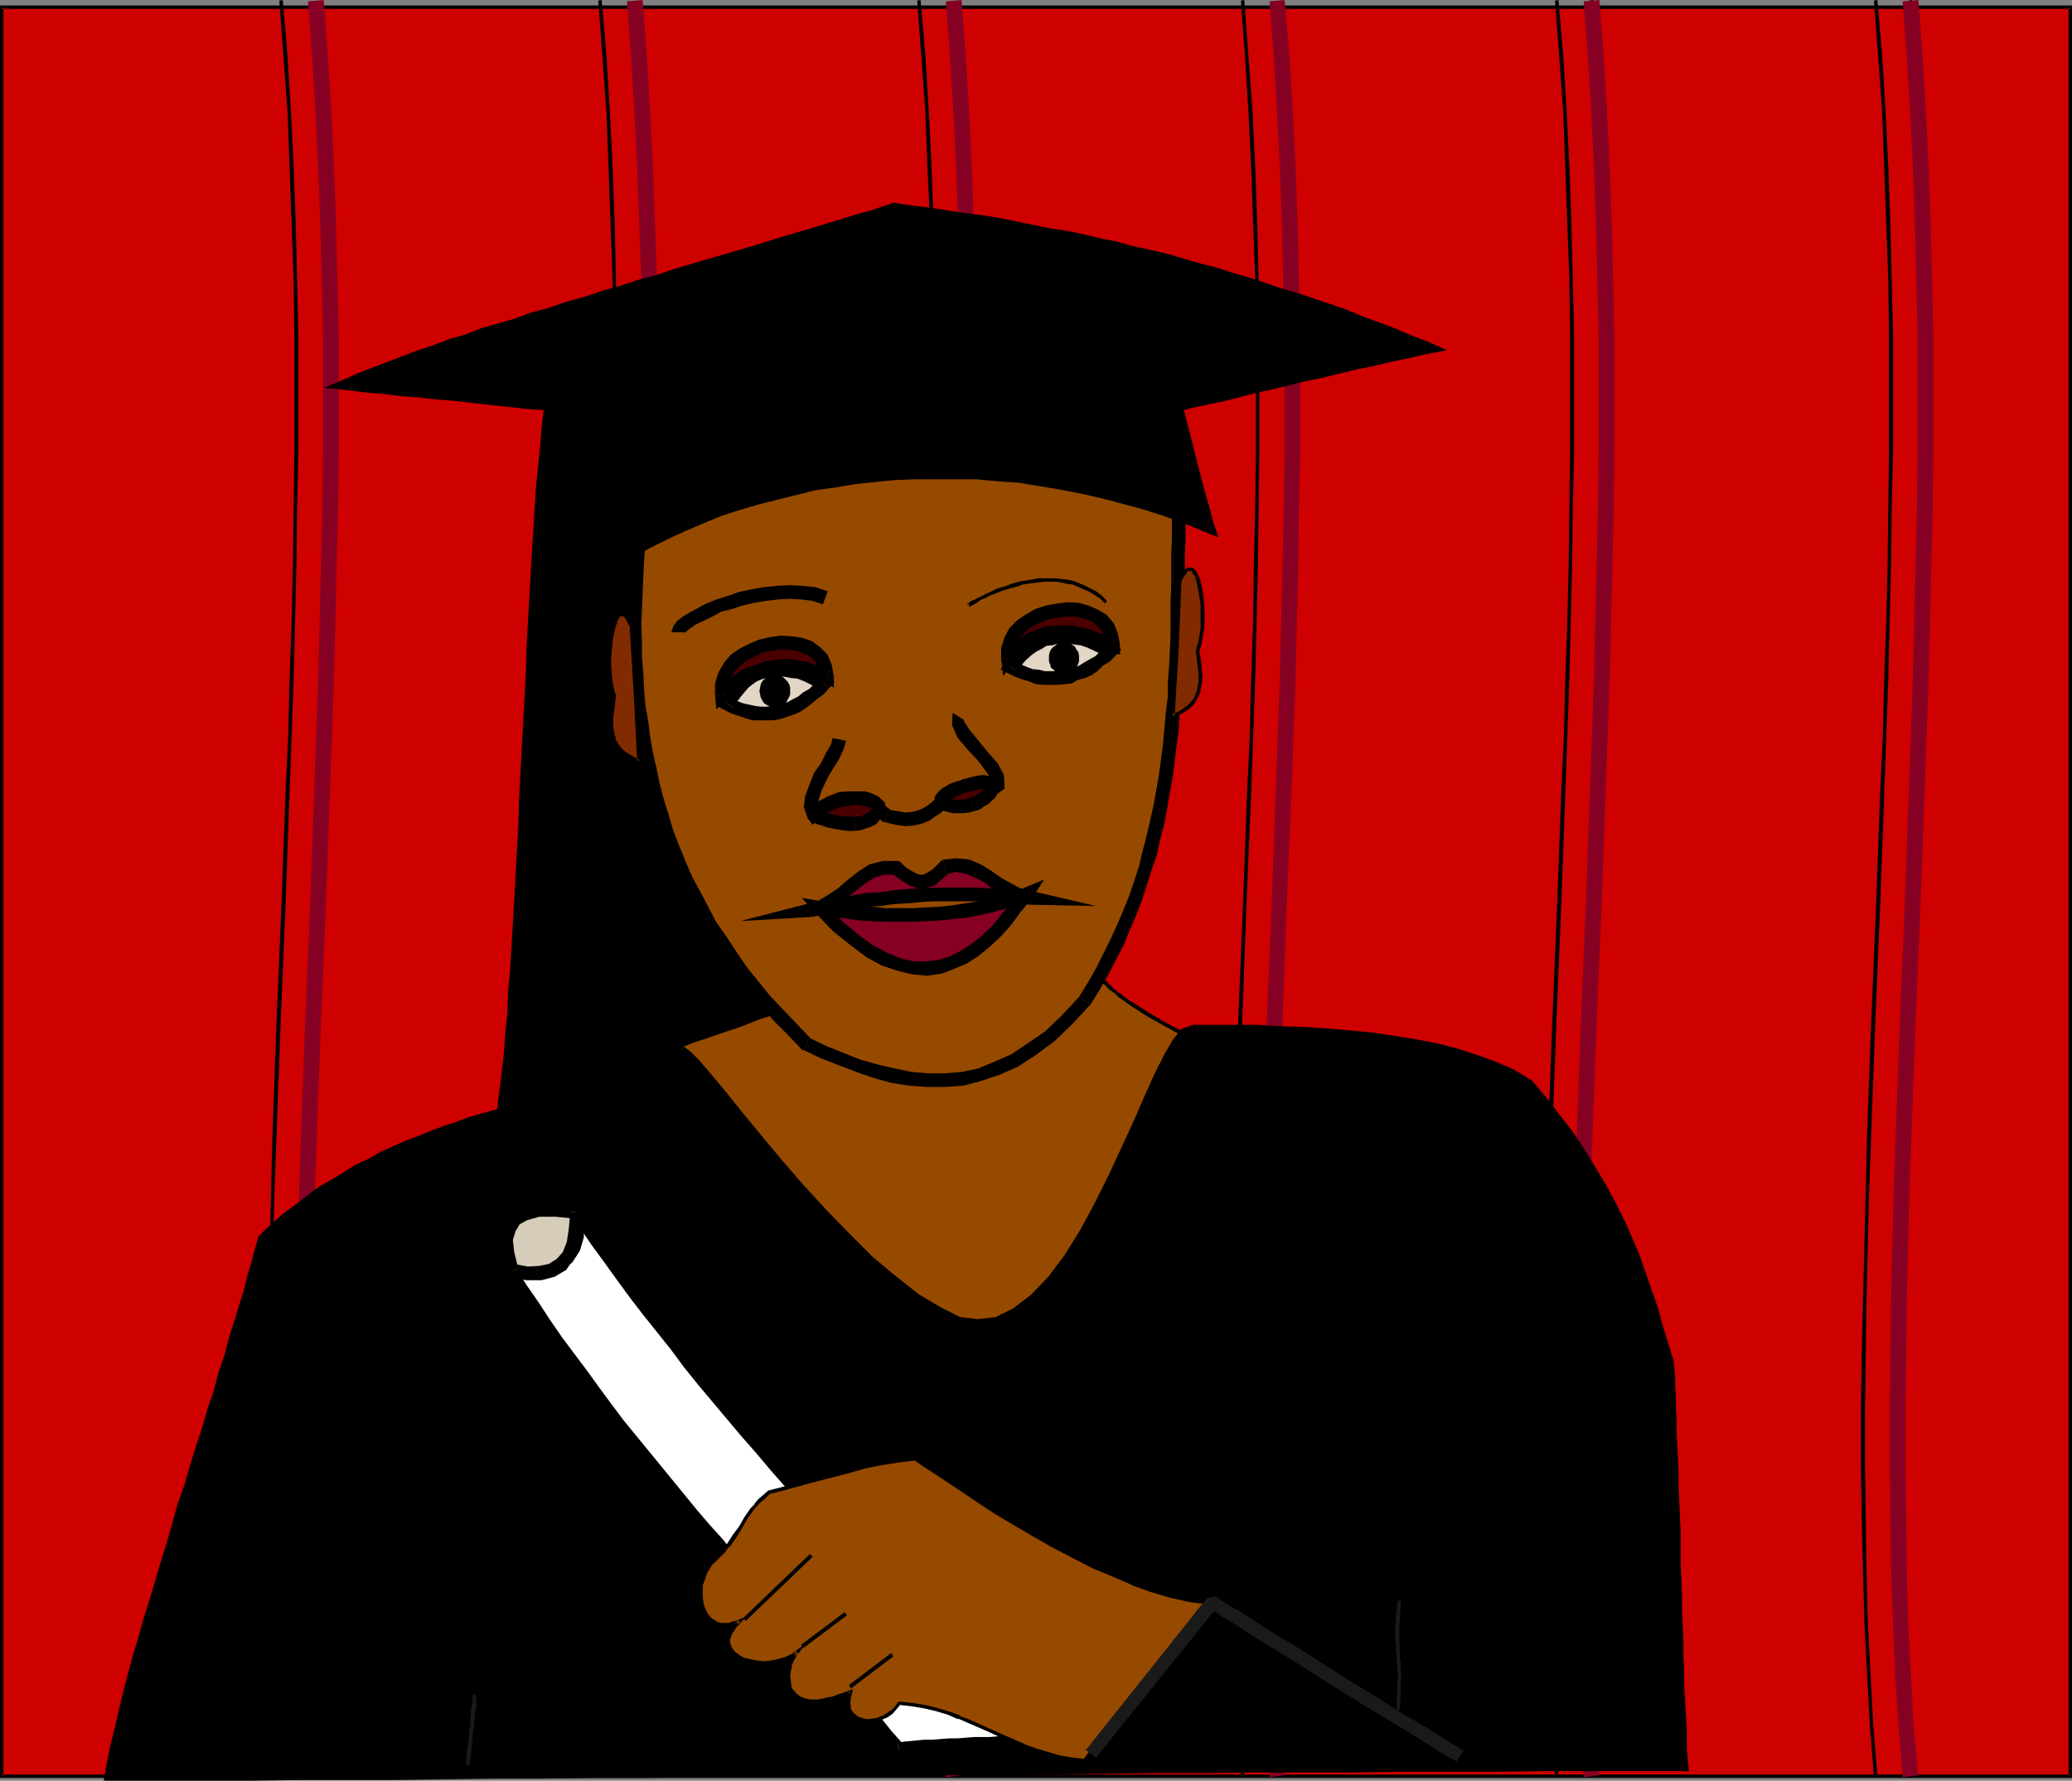 <?xml version="1.0" encoding="UTF-8" standalone="no"?>
<svg
   version="1.0"
   width="129.724mm"
   height="111.492mm"
   id="svg109"
   sodipodi:docname="Graduate.wmf"
   xmlns:inkscape="http://www.inkscape.org/namespaces/inkscape"
   xmlns:sodipodi="http://sodipodi.sourceforge.net/DTD/sodipodi-0.dtd"
   xmlns="http://www.w3.org/2000/svg"
   xmlns:svg="http://www.w3.org/2000/svg">
  <rect width="100%" height="100%" fill="#808080" stroke="none"/>
  <sodipodi:namedview
     id="namedview109"
     pagecolor="#ffffff"
     bordercolor="#000000"
     borderopacity="0.25"
     inkscape:showpageshadow="2"
     inkscape:pageopacity="0.0"
     inkscape:pagecheckerboard="0"
     inkscape:deskcolor="#d1d1d1"
     inkscape:document-units="mm" />
  <defs
     id="defs1">
    <pattern
       id="WMFhbasepattern"
       patternUnits="userSpaceOnUse"
       width="6"
       height="6"
       x="0"
       y="0" />
  </defs>
  <path
     style="fill:#cf0000;fill-opacity:1;fill-rule:evenodd;stroke:none"
     d="M 0.323,1.616 H 489.971 V 420.255 H 0.323 Z"
     id="path1" />
  <path
     style="fill:#000000;fill-opacity:1;fill-rule:evenodd;stroke:none"
     d="M 0.808,1.616 0.323,2.1 H 489.971 l -0.485,-0.485 V 420.255 l 0.485,-0.323 H 0.323 l 0.485,0.323 V 1.616 L 0,1.293 V 420.74 H 490.294 V 1.293 H 0 Z"
     id="path2" />
  <path
     style="fill:#000000;fill-opacity:1;fill-rule:evenodd;stroke:none"
     d="m 66.094,0.162 0.97,12.926 0.97,13.249 0.485,13.088 0.485,13.411 0.485,13.411 0.162,13.411 v 26.983 l -0.162,13.411 -0.162,13.572 -0.323,13.572 -0.485,13.572 -0.323,13.572 -0.646,13.572 -0.97,26.821 -1.131,26.983 -0.97,26.66 -0.323,13.088 -0.323,13.249 -0.323,13.088 -0.323,12.926 -0.162,12.926 v 12.764 l 0.162,12.603 0.323,12.603 0.323,12.28 0.646,12.28 0.646,12.118 0.97,12.118 0.808,-0.162 -0.97,-11.957 -0.646,-12.118 -0.646,-12.28 -0.323,-12.28 -0.162,-12.603 -0.162,-12.603 v -12.764 l 0.162,-12.926 0.162,-12.926 0.323,-13.088 0.323,-13.249 0.485,-13.088 0.97,-26.66 1.131,-26.983 0.97,-26.821 0.485,-13.572 0.485,-13.572 0.323,-13.572 0.323,-13.572 0.162,-13.572 0.323,-13.411 V 79.656 L 70.296,66.246 69.973,52.835 69.488,39.424 68.842,26.337 68.034,13.088 66.902,0 Z"
     id="path3" />
  <path
     style="fill:#850022;fill-opacity:1;fill-rule:evenodd;stroke:none"
     d="m 72.882,0.323 v 0 l 0.97,12.926 0.808,13.249 0.646,13.088 0.485,13.249 0.323,13.411 0.323,13.411 v 26.983 l -0.162,13.411 -0.323,13.572 -0.323,13.411 -0.323,13.572 -0.485,13.572 -0.485,13.572 -0.97,26.983 -1.131,26.821 -0.97,26.66 -0.485,13.249 -0.323,13.088 -0.323,13.088 -0.162,13.088 -0.162,12.926 v 12.764 l 0.162,12.603 0.162,12.603 0.485,12.441 0.485,12.28 0.808,11.957 0.97,12.118 v 0.162 l 3.717,-0.485 v 0.162 l -1.131,-12.118 -0.646,-12.118 -0.646,-12.118 -0.323,-12.441 -0.162,-12.441 -0.162,-12.603 v -12.764 l 0.162,-12.926 0.162,-12.926 0.323,-13.088 0.323,-13.088 0.485,-13.249 0.97,-26.66 1.131,-26.821 0.97,-26.983 0.485,-13.572 0.485,-13.572 0.323,-13.572 0.323,-13.572 0.323,-13.572 0.162,-13.411 V 79.656 L 79.83,66.084 79.507,52.835 79.022,39.424 78.376,26.175 77.568,12.926 76.598,0 v 0 z"
     id="path4" />
  <path
     style="fill:#000000;fill-opacity:1;fill-rule:evenodd;stroke:none"
     d="m 141.561,0.162 0.97,12.926 0.97,13.249 0.485,13.088 0.485,13.411 0.485,13.411 0.162,13.411 v 26.983 l -0.162,13.411 -0.162,13.572 -0.323,13.572 -0.485,13.572 -0.323,13.572 -0.646,13.572 -0.97,26.821 -1.131,26.983 -0.97,26.66 -0.323,13.088 -0.323,13.249 -0.323,13.088 -0.323,12.926 -0.162,12.926 v 12.764 l 0.162,12.603 0.323,12.603 0.323,12.28 0.646,12.28 0.646,12.118 0.97,12.118 0.808,-0.162 -0.97,-11.957 -0.646,-12.118 -0.646,-12.28 -0.323,-12.28 -0.162,-12.603 -0.162,-12.603 v -12.764 l 0.162,-12.926 0.162,-12.926 0.323,-13.088 0.323,-13.249 0.485,-13.088 0.97,-26.66 1.131,-26.983 0.97,-26.821 0.485,-13.572 0.485,-13.572 0.323,-13.572 0.323,-13.572 0.162,-13.572 0.323,-13.411 V 79.656 l -0.323,-13.411 -0.323,-13.411 -0.485,-13.411 -0.646,-13.088 -0.808,-13.249 L 142.369,0 Z"
     id="path5" />
  <path
     style="fill:#850022;fill-opacity:1;fill-rule:evenodd;stroke:none"
     d="m 148.349,0.323 v 0 l 0.97,12.926 0.808,13.249 0.646,13.088 0.485,13.249 0.485,13.411 0.162,13.411 v 13.411 13.572 l -0.323,26.983 -0.485,13.411 -0.323,13.572 -1.454,40.717 -1.616,40.232 -0.97,26.66 -0.808,26.337 -0.323,13.088 -0.162,13.088 -0.162,12.926 v 12.764 l 0.162,12.603 0.162,12.603 0.485,12.441 0.485,12.28 0.808,11.957 0.97,12.118 v 0.162 l 3.717,-0.485 v 0.162 l -1.131,-12.118 -0.646,-12.118 -0.646,-12.118 -0.323,-12.441 -0.162,-12.441 -0.162,-12.603 v -12.764 l 0.162,-12.926 0.162,-12.926 0.323,-13.088 0.808,-26.337 0.97,-26.66 1.616,-40.394 1.454,-40.555 0.323,-13.572 0.323,-13.572 0.485,-26.983 V 93.067 79.656 l -0.162,-13.572 -0.485,-13.249 -0.485,-13.411 -0.646,-13.249 -0.808,-13.249 L 152.065,0 v 0 z"
     id="path6" />
  <path
     style="fill:#000000;fill-opacity:1;fill-rule:evenodd;stroke:none"
     d="m 217.029,0.162 0.97,12.926 0.97,13.249 0.485,13.088 0.646,13.411 0.323,13.411 0.162,13.411 0.162,13.411 -0.162,13.572 -0.323,26.983 -0.323,13.572 -0.323,13.572 -1.454,40.555 -1.778,40.394 -0.97,26.66 -0.646,26.337 -0.323,13.088 -0.323,12.926 -0.162,12.926 v 12.764 l 0.162,12.603 0.323,12.603 0.323,12.28 0.646,12.28 0.646,12.118 0.97,12.118 0.808,-0.162 -0.97,-11.957 -0.646,-12.118 -0.646,-12.28 -0.323,-12.28 -0.162,-12.603 -0.162,-12.603 v -12.764 l 0.162,-12.926 0.162,-12.926 0.323,-13.088 0.808,-26.337 0.97,-26.66 1.616,-40.394 1.454,-40.555 0.323,-13.572 0.323,-13.572 0.485,-26.983 V 93.067 79.656 l -0.323,-13.411 -0.323,-13.411 -0.485,-13.411 -0.646,-13.088 -0.808,-13.249 L 217.837,0 Z"
     id="path7" />
  <path
     style="fill:#850022;fill-opacity:1;fill-rule:evenodd;stroke:none"
     d="m 223.816,0.323 v 0 l 0.97,12.926 0.808,13.249 0.646,13.088 0.485,13.249 0.323,13.411 0.323,13.411 v 26.983 l -0.162,13.411 -0.323,13.572 -0.323,13.411 -0.323,13.572 -0.485,13.572 -0.485,13.572 -0.97,26.983 -1.131,26.821 -0.97,26.66 -0.485,13.249 -0.323,13.088 -0.323,13.088 -0.162,13.088 -0.162,12.926 v 12.764 l 0.162,12.603 0.162,12.603 0.485,12.441 0.485,12.28 0.808,11.957 0.97,12.118 v 0.162 l 3.717,-0.485 v 0.162 l -1.131,-12.118 -0.646,-12.118 -0.646,-12.118 -0.323,-12.441 -0.162,-12.441 -0.162,-12.603 v -12.764 l 0.162,-12.926 0.162,-12.926 0.323,-13.088 0.323,-13.088 0.485,-13.249 0.97,-26.66 1.131,-26.821 0.97,-26.983 0.485,-13.572 0.485,-13.572 0.323,-13.572 0.323,-13.572 0.323,-13.572 0.162,-13.411 V 79.656 l -0.323,-13.572 -0.323,-13.249 -0.485,-13.411 -0.646,-13.249 -0.808,-13.249 L 227.533,0 v 0 z"
     id="path8" />
  <path
     style="fill:#000000;fill-opacity:1;fill-rule:evenodd;stroke:none"
     d="m 293.627,0.162 0.97,12.926 0.808,13.249 0.646,13.088 0.485,13.411 0.485,13.411 0.162,13.411 v 26.983 l -0.162,13.411 -0.323,13.572 -0.162,13.572 -0.485,13.572 -0.323,13.572 -0.646,13.572 -0.97,26.821 -1.131,26.983 -0.97,26.66 -0.485,13.088 -0.162,13.249 -0.323,13.088 -0.323,12.926 -0.162,12.926 v 12.764 l 0.162,12.603 0.323,12.603 0.323,12.28 0.646,12.28 0.646,12.118 0.97,12.118 0.808,-0.162 -0.97,-11.957 -0.646,-12.118 -0.646,-12.28 -0.323,-12.28 -0.323,-12.603 V 346.416 333.651 320.725 l 0.323,-12.926 0.323,-13.088 0.323,-13.249 0.323,-13.088 1.131,-26.66 0.97,-26.983 1.131,-26.821 0.485,-13.572 0.485,-13.572 0.323,-13.572 0.323,-13.572 0.162,-13.572 0.162,-13.411 V 79.656 l -0.162,-13.411 -0.323,-13.411 -0.485,-13.411 -0.646,-13.088 L 295.404,13.088 294.435,0 Z"
     id="path9" />
  <path
     style="fill:#850022;fill-opacity:1;fill-rule:evenodd;stroke:none"
     d="m 300.414,0.323 v 0 l 0.97,12.926 0.808,13.249 0.646,13.088 0.485,13.249 0.323,13.411 0.323,13.411 v 26.983 l -0.162,13.411 -0.323,13.572 -0.323,13.411 -0.323,13.572 -0.485,13.572 -0.485,13.572 -0.97,26.983 -1.131,26.821 -0.97,26.66 -0.485,13.249 -0.323,13.088 -0.323,13.088 -0.162,13.088 -0.162,12.926 v 12.764 l 0.162,12.603 0.162,12.603 0.323,12.441 0.646,12.28 0.646,11.957 1.131,12.118 v 0.162 l 3.555,-0.485 v 0.162 l -0.97,-12.118 -0.646,-12.118 -0.646,-12.118 -0.323,-12.441 -0.162,-12.441 -0.162,-12.603 v -12.764 l 0.162,-12.926 0.162,-12.926 0.323,-13.088 0.323,-13.088 0.485,-13.249 0.97,-26.66 0.97,-26.821 1.131,-26.983 0.485,-13.572 0.485,-13.572 0.323,-13.572 0.323,-13.572 0.162,-13.572 0.323,-13.411 V 79.656 l -0.323,-13.572 -0.323,-13.249 -0.485,-13.411 L 305.908,26.175 305.1,12.926 303.969,0 v 0 z"
     id="path10" />
  <path
     style="fill:#000000;fill-opacity:1;fill-rule:evenodd;stroke:none"
     d="m 367.963,0.162 0.97,12.926 0.97,13.249 0.485,13.088 0.485,13.411 0.485,13.411 0.162,13.411 v 26.983 l -0.162,13.411 -0.162,13.572 -0.323,13.572 -0.485,13.572 -0.323,13.572 -0.646,13.572 -0.97,26.821 -1.131,26.983 -0.97,26.66 -0.323,13.088 -0.323,13.249 -0.323,13.088 -0.323,12.926 -0.162,12.926 v 12.764 l 0.162,12.603 0.323,12.603 0.323,12.28 0.646,12.28 0.646,12.118 0.97,12.118 0.808,-0.162 -0.97,-11.957 -0.646,-12.118 -0.646,-12.28 -0.323,-12.28 -0.162,-12.603 -0.162,-12.603 v -12.764 l 0.162,-12.926 0.162,-12.926 0.323,-13.088 0.323,-13.249 0.485,-13.088 0.97,-26.66 1.131,-26.983 0.97,-26.821 0.485,-13.572 0.485,-13.572 0.323,-13.572 0.323,-13.572 0.162,-13.572 0.323,-13.411 V 79.656 l -0.323,-13.411 -0.323,-13.411 -0.485,-13.411 -0.646,-13.088 -0.808,-13.249 L 368.771,0 Z"
     id="path11" />
  <path
     style="fill:#000000;fill-opacity:1;fill-rule:evenodd;stroke:none"
     d="m 376.043,0.162 1.131,12.926 0.808,13.249 0.646,13.088 0.485,13.411 0.323,13.411 0.323,13.411 v 26.983 l -0.323,13.411 -0.162,13.572 -0.323,13.572 -0.323,13.572 -0.485,13.572 -0.485,13.572 -0.97,26.821 -1.131,26.983 -0.97,26.66 -0.485,13.088 -0.323,13.249 -0.323,13.088 -0.162,12.926 -0.162,12.926 v 12.764 l 0.162,12.603 0.162,12.603 0.323,12.28 0.646,12.28 0.646,12.118 0.97,12.118 0.97,-0.162 -0.97,-11.957 -0.646,-12.118 -0.646,-12.28 -0.485,-12.28 -0.162,-12.603 -0.162,-12.603 v -12.764 l 0.162,-12.926 0.162,-12.926 0.323,-13.088 0.323,-13.249 0.485,-13.088 0.97,-26.66 1.131,-26.983 0.97,-26.821 0.485,-13.572 0.485,-13.572 0.323,-13.572 0.323,-13.572 0.323,-13.572 0.162,-13.411 V 79.656 l -0.323,-13.411 -0.323,-13.411 -0.485,-13.411 -0.646,-13.088 -0.808,-13.249 L 377.012,0 Z"
     id="path12" />
  <path
     style="fill:#850022;fill-opacity:1;fill-rule:evenodd;stroke:none"
     d="m 374.75,0.323 v 0 l 0.97,12.926 0.808,13.249 0.646,13.088 0.485,13.249 0.323,13.411 0.323,13.411 v 26.983 l -0.162,13.411 -0.323,13.572 -0.323,13.411 -0.323,13.572 -0.485,13.572 -0.485,13.572 -0.97,26.983 -1.131,26.821 -0.97,26.66 -0.485,13.249 -0.323,13.088 -0.323,13.088 -0.162,13.088 -0.162,12.926 v 12.764 l 0.162,12.603 0.162,12.603 0.485,12.441 0.485,12.28 0.808,11.957 0.97,12.118 v 0.162 l 3.717,-0.485 v 0.162 l -1.131,-12.118 -0.646,-12.118 -0.646,-12.118 -0.323,-12.441 -0.162,-12.441 -0.162,-12.603 v -12.764 l 0.162,-12.926 0.162,-12.926 0.323,-13.088 0.323,-13.088 0.485,-13.249 0.97,-26.66 1.131,-26.821 0.97,-26.983 0.485,-13.572 0.485,-13.572 0.323,-13.572 0.323,-13.572 0.323,-13.572 0.162,-13.411 V 79.656 l -0.323,-13.572 -0.323,-13.249 -0.485,-13.411 -0.646,-13.249 -0.808,-13.249 L 378.467,0 v 0 z"
     id="path13" />
  <path
     style="fill:#000000;fill-opacity:1;fill-rule:evenodd;stroke:none"
     d="m 443.43,0.162 0.97,12.926 0.97,13.249 0.485,13.088 0.485,13.411 0.485,13.411 0.162,13.411 v 26.983 l -0.162,13.411 -0.162,13.572 -0.323,13.572 -0.485,13.572 -0.323,13.572 -0.646,13.572 -0.97,26.821 -1.131,26.983 -0.97,26.66 -0.323,13.088 -0.323,13.249 -0.323,13.088 -0.323,12.926 -0.162,12.926 v 12.764 l 0.162,12.603 0.323,12.603 0.323,12.28 0.646,12.28 0.646,12.118 0.97,12.118 0.808,-0.162 -0.97,-11.957 -0.646,-12.118 -0.646,-12.28 -0.323,-12.28 -0.162,-12.603 -0.162,-12.603 v -12.764 l 0.162,-12.926 0.162,-12.926 0.323,-13.088 0.323,-13.249 0.485,-13.088 0.97,-26.66 1.131,-26.983 0.97,-26.821 0.485,-13.572 0.485,-13.572 0.323,-13.572 0.323,-13.572 0.162,-13.572 0.323,-13.411 V 79.656 l -0.323,-13.411 -0.323,-13.411 -0.485,-13.411 L 446.177,26.337 445.369,13.088 444.238,0 Z"
     id="path14" />
  <path
     style="fill:#000000;fill-opacity:1;fill-rule:evenodd;stroke:none"
     d="m 451.51,0.162 1.131,12.926 0.808,13.249 0.646,13.088 0.485,13.411 0.323,13.411 0.323,13.411 v 26.983 l -0.323,13.411 -0.162,13.572 -0.323,13.572 -0.323,13.572 -0.485,13.572 -0.485,13.572 -0.97,26.821 -1.131,26.983 -0.97,26.66 -0.485,13.088 -0.323,13.249 -0.323,13.088 -0.162,12.926 -0.162,12.926 v 12.764 l 0.162,12.603 0.162,12.603 0.323,12.28 0.646,12.28 0.646,12.118 0.97,12.118 0.97,-0.162 -0.97,-11.957 -0.646,-12.118 -0.646,-12.28 -0.485,-12.28 -0.162,-12.603 -0.162,-12.603 v -12.764 l 0.162,-12.926 0.162,-12.926 0.323,-13.088 0.323,-13.249 0.485,-13.088 0.97,-26.66 1.131,-26.983 0.97,-26.821 0.485,-13.572 0.485,-13.572 0.323,-13.572 0.323,-13.572 0.323,-13.572 0.162,-13.411 V 79.656 l -0.323,-13.411 -0.323,-13.411 -0.485,-13.411 -0.646,-13.088 -0.808,-13.249 L 452.479,0 Z"
     id="path15" />
  <path
     style="fill:#850022;fill-opacity:1;fill-rule:evenodd;stroke:none"
     d="m 450.217,0.323 v 0 l 0.97,12.926 0.808,13.249 0.646,13.088 0.485,13.249 0.323,13.411 0.323,13.411 v 26.983 l -0.162,13.411 -0.323,13.572 -0.323,13.411 -0.323,13.572 -0.485,13.572 -0.485,13.572 -0.97,26.983 -1.131,26.821 -0.97,26.66 -0.485,13.249 -0.323,13.088 -0.323,13.088 -0.162,13.088 -0.162,12.926 v 12.764 l 0.162,12.603 0.162,12.603 0.485,12.441 0.485,12.28 0.808,11.957 0.97,12.118 v 0.162 l 3.717,-0.485 v 0.162 l -1.131,-12.118 -0.646,-12.118 -0.646,-12.118 -0.323,-12.441 -0.162,-12.441 -0.162,-12.603 v -12.764 l 0.162,-12.926 0.162,-12.926 0.323,-13.088 0.323,-13.088 0.485,-13.249 0.97,-26.66 1.131,-26.821 0.97,-26.983 0.485,-13.572 0.485,-13.572 0.323,-13.572 0.323,-13.572 0.323,-13.572 0.162,-13.411 V 79.656 l -0.323,-13.572 -0.323,-13.249 -0.485,-13.411 L 455.711,26.175 454.903,12.926 453.934,0 v 0 z"
     id="path16" />
  <path
     style="fill:#964a00;fill-opacity:1;fill-rule:evenodd;stroke:none"
     d="m 145.44,253.995 4.525,-2.1 4.525,-1.939 8.888,-3.716 8.888,-3.716 4.525,-1.939 4.525,-2.1 5.171,-0.646 5.01,-0.646 9.696,-1.131 9.534,-1.293 9.211,-1.293 9.211,-1.293 9.534,-1.293 9.696,-1.293 5.01,-0.646 5.01,-0.646 0.485,0.969 0.808,1.131 0.97,1.293 1.131,1.131 1.293,1.293 1.616,1.131 1.616,1.293 1.616,1.131 3.717,2.424 3.555,2.1 1.778,0.808 1.616,0.969 1.454,0.646 1.454,0.808 0.162,2.585 v 2.747 2.585 l -0.323,2.585 -0.485,2.747 -0.485,2.747 -0.808,2.585 -0.808,2.747 -0.97,2.585 -1.131,2.747 -1.131,2.585 -1.454,2.747 -1.454,2.747 -1.454,2.585 -3.394,5.332 -3.717,5.494 -3.878,5.332 -4.202,5.332 -4.363,5.332 -4.363,5.494 -4.525,5.332 -9.05,10.825 -6.949,-4.363 -6.787,-4.524 -6.626,-4.524 -6.626,-4.686 -6.141,-4.686 -6.302,-4.686 -5.818,-4.686 -5.818,-4.847 -5.494,-4.847 -5.333,-5.009 -5.01,-5.009 -4.848,-5.009 -4.525,-5.009 -4.363,-5.009 -3.878,-5.17 z"
     id="path17" />
  <path
     style="fill:#000000;fill-opacity:1;fill-rule:evenodd;stroke:none"
     d="m 145.763,253.833 -0.162,0.646 4.525,-2.1 4.525,-2.1 8.888,-3.555 8.888,-3.716 4.525,-2.1 4.686,-1.939 h -0.162 l 5.01,-0.646 5.01,-0.646 9.858,-1.293 9.373,-1.293 9.211,-1.293 9.373,-1.293 9.373,-1.293 9.696,-1.293 5.01,-0.646 5.171,-0.646 -0.485,-0.162 0.485,1.131 0.646,1.131 h 0.162 l 0.97,1.131 1.131,1.293 1.293,1.293 h 0.162 l 1.454,1.131 v 0.162 l 1.616,1.131 1.778,1.293 3.555,2.262 v 0 l 3.717,2.1 1.778,0.969 1.454,0.808 1.616,0.808 1.293,0.646 -0.162,-0.323 0.162,2.585 v 0 l 0.162,2.747 -0.162,2.585 v 0 l -0.323,2.585 -0.485,2.747 -0.485,2.585 v 0 l -0.808,2.585 -0.808,2.747 -0.97,2.585 h 0.162 l -1.131,2.747 -1.293,2.585 -1.293,2.747 -1.454,2.585 v 0 l -1.454,2.585 -3.394,5.494 -3.717,5.332 -3.878,5.332 -4.202,5.332 v 0 l -4.363,5.494 -4.363,5.332 -4.525,5.494 -9.05,10.825 0.485,-0.162 -6.949,-4.363 -6.787,-4.524 -6.626,-4.524 -6.464,-4.686 -6.302,-4.686 -6.141,-4.686 v 0 l -5.979,-4.686 -5.656,-4.847 v 0 l -5.494,-4.847 -5.333,-5.009 -5.01,-5.009 -4.848,-4.847 -4.525,-5.17 -4.363,-5.009 h 0.162 l -4.04,-5.009 -3.717,-5.17 h -0.97 l 3.878,5.655 4.04,5.009 0.162,0.162 4.202,5.009 4.525,5.009 4.848,5.009 5.01,5.009 5.333,5.009 5.656,4.847 v 0 l 5.656,4.686 5.979,4.847 v 0.162 l 6.141,4.686 6.302,4.524 6.464,4.686 6.626,4.524 6.787,4.524 7.272,4.686 9.373,-11.149 4.363,-5.494 4.525,-5.332 4.363,-5.494 v 0 l 4.202,-5.332 4.04,-5.332 3.555,-5.332 3.394,-5.494 1.616,-2.585 v 0 l 1.293,-2.747 1.454,-2.585 1.131,-2.747 1.131,-2.747 h 0.162 l 0.97,-2.585 0.808,-2.747 0.646,-2.747 v 0 l 0.646,-2.585 0.323,-2.747 0.323,-2.747 v 0 l 0.162,-2.585 v -2.747 0 l -0.323,-2.908 -1.616,-0.808 -1.454,-0.808 -1.616,-0.808 -1.778,-0.969 -3.555,-2.1 v 0 l -3.555,-2.262 -1.778,-1.131 -1.616,-1.293 v 0.162 l -1.454,-1.293 v 0 l -1.293,-1.293 -1.131,-1.131 -1.131,-1.293 0.162,0.162 -0.808,-1.131 h 0.162 l -0.646,-1.293 -5.494,0.646 -5.01,0.646 -9.696,1.293 -9.373,1.293 -9.211,1.293 -9.373,1.293 -9.373,1.293 -9.696,1.293 -5.01,0.646 -5.171,0.646 -4.686,2.1 -4.525,1.939 -8.888,3.716 -8.888,3.716 -4.525,1.939 -5.01,2.262 z"
     id="path18" />
  <path
     style="fill:#000000;fill-opacity:1;fill-rule:evenodd;stroke:none"
     d="m 130.573,93.552 -0.323,3.716 -0.485,4.039 -0.485,4.363 -0.323,4.524 -0.485,4.847 -0.323,5.009 -0.323,5.17 -0.323,5.332 -0.323,5.494 -0.323,5.655 -0.323,5.817 -0.323,5.817 -0.485,11.957 -0.646,12.118 -0.485,11.957 -0.646,11.957 -0.323,5.978 -0.323,5.655 -0.323,5.655 -0.323,5.494 -0.323,5.494 -0.323,5.17 -0.485,5.009 -0.323,4.847 -0.323,4.524 -0.485,4.201 -0.485,4.201 -0.485,3.716 31.835,-11.472 31.835,-11.472 -0.808,-3.231 -0.808,-3.716 -0.97,-3.878 -0.808,-4.201 -0.97,-4.201 -0.97,-4.524 -0.808,-4.686 -0.97,-4.847 -0.97,-4.847 -0.97,-5.009 -1.939,-10.502 -1.939,-10.502 -3.878,-21.651 -1.939,-10.664 -1.939,-10.341 -0.97,-5.009 -0.97,-5.009 -0.97,-4.686 -0.97,-4.686 -0.808,-4.524 -0.97,-4.201 -0.808,-4.201 -0.97,-3.878 -0.808,-3.555 -0.808,-3.393 h -0.162 -0.162 l -0.323,0.162 h -0.485 l -0.485,0.162 -0.485,0.162 -1.454,0.323 -1.616,0.323 -1.939,0.485 -4.04,0.969 -4.202,0.969 -1.939,0.485 -1.778,0.323 -1.454,0.323 -0.646,0.162 h -0.485 l -0.485,0.162 -0.323,0.162 h -0.162 z"
     id="path19" />
  <path
     style="fill:#000000;fill-opacity:1;fill-rule:evenodd;stroke:none"
     d="m 118.937,259.65 2.101,1.777 0.485,-3.878 0.485,-4.039 0.485,-4.201 0.323,-4.686 0.485,-4.686 0.162,-5.009 0.485,-5.17 0.323,-5.494 0.323,-5.494 0.323,-5.655 0.323,-5.817 0.323,-5.817 0.323,-5.817 0.162,-6.14 0.323,-5.978 0.323,-6.14 0.485,-5.978 0.162,-5.978 0.323,-6.14 0.323,-5.817 0.162,-5.817 0.323,-5.817 0.485,-5.655 0.162,-5.494 0.323,-5.332 0.323,-5.17 0.485,-5.17 0.323,-4.686 0.485,-4.686 0.323,-4.039 0.485,-4.201 0.485,-3.555 -3.394,-0.646 -0.323,3.878 -0.485,4.201 -0.323,4.201 -0.485,4.686 -0.485,4.686 -0.323,5.009 -0.323,5.17 -0.323,5.332 -0.323,5.494 -0.323,5.655 -0.323,5.817 -0.323,5.978 -0.162,5.817 -0.323,6.14 -0.323,5.978 -0.323,5.978 -0.323,5.978 -0.323,5.978 -0.162,6.14 -0.323,5.817 -0.323,5.817 -0.323,5.978 -0.323,5.655 -0.323,5.332 -0.323,5.494 -0.485,5.17 -0.162,5.009 -0.485,4.686 -0.323,4.686 -0.485,4.201 -0.485,4.039 -0.485,3.716 2.262,1.777 -2.262,-1.777 -0.162,2.747 2.424,-0.969 z"
     id="path20" />
  <path
     style="fill:#000000;fill-opacity:1;fill-rule:evenodd;stroke:none"
     d="m 181.477,238.807 1.131,-1.939 -3.878,1.454 -4.202,1.454 -3.878,1.293 -4.04,1.454 -3.878,1.454 -4.04,1.454 -4.04,1.454 -3.878,1.454 -4.04,1.293 -3.878,1.616 -4.04,1.293 -4.04,1.454 -3.878,1.454 -4.04,1.454 -4.04,1.293 -3.878,1.454 1.131,3.07 3.878,-1.454 4.04,-1.454 4.04,-1.454 3.878,-1.293 3.878,-1.616 4.202,-1.293 3.878,-1.454 3.878,-1.454 4.04,-1.454 4.04,-1.293 3.878,-1.616 3.878,-1.293 4.202,-1.454 3.878,-1.293 4.04,-1.616 4.04,-1.293 0.97,-1.939 -0.97,1.939 1.293,-0.485 -0.323,-1.454 z"
     id="path21" />
  <path
     style="fill:#000000;fill-opacity:1;fill-rule:evenodd;stroke:none"
     d="m 153.681,89.997 -2.101,-1.131 0.808,3.393 0.97,3.555 0.808,3.878 0.97,3.878 0.808,4.363 0.97,4.524 0.97,4.524 0.97,5.009 0.97,4.847 0.97,5.009 0.808,5.17 1.131,5.17 0.97,5.17 0.97,5.494 0.97,5.332 0.97,5.332 0.97,5.494 0.97,5.494 0.97,5.332 0.97,5.17 0.97,5.17 0.97,5.17 0.97,5.17 0.97,4.847 0.97,4.847 0.808,4.686 0.97,4.524 0.808,4.201 0.97,4.201 0.808,3.878 0.97,3.716 0.808,3.393 3.232,-0.808 -0.808,-3.393 -0.97,-3.716 -0.808,-3.878 -0.808,-3.878 -0.808,-4.363 -0.97,-4.363 -0.97,-4.847 -0.97,-4.686 -0.97,-4.847 -0.97,-5.17 -0.97,-5.17 -0.97,-5.17 -0.97,-5.332 -0.97,-5.332 -0.97,-5.332 -0.97,-5.494 -0.97,-5.494 -0.97,-5.17 -1.131,-5.494 -0.808,-5.332 -0.97,-5.17 -0.97,-5.009 -0.97,-5.17 -0.97,-4.847 -0.97,-4.847 -0.97,-4.686 -0.808,-4.363 -0.808,-4.363 -0.97,-4.201 -0.808,-3.878 -0.97,-3.716 -0.808,-3.393 -2.101,-1.131 2.101,1.131 -0.485,-1.454 -1.616,0.323 z"
     id="path22" />
  <path
     style="fill:#000000;fill-opacity:1;fill-rule:evenodd;stroke:none"
     d="m 132.35,93.875 -1.778,1.293 h 0.646 l 0.808,-0.323 1.131,-0.323 1.454,-0.162 1.939,-0.485 1.616,-0.323 2.262,-0.485 2.101,-0.485 2.101,-0.485 1.939,-0.485 1.939,-0.485 1.616,-0.323 1.454,-0.323 1.293,-0.323 0.485,-0.162 h 0.323 l -0.808,-3.231 h -0.323 l -0.808,0.323 -0.808,0.162 -1.616,0.323 -1.616,0.323 -1.778,0.485 -2.101,0.485 -2.101,0.485 -2.101,0.485 -1.939,0.485 -1.939,0.323 -1.778,0.485 -1.293,0.162 -1.454,0.323 -0.646,0.323 v 0 l -1.616,1.293 1.616,-1.293 h -1.454 l -0.162,1.293 z"
     id="path23" />
  <path
     style="fill:#964a00;fill-opacity:1;fill-rule:evenodd;stroke:none"
     d="m 151.096,128.775 -0.485,7.594 -0.323,7.756 v 7.594 l 0.162,7.594 0.323,3.878 0.485,3.716 0.323,3.878 0.646,3.716 0.646,3.878 0.808,3.716 0.808,3.716 0.97,3.878 1.131,3.716 1.293,3.716 1.454,3.716 1.454,3.716 1.616,3.716 1.778,3.555 1.939,3.716 2.101,3.555 2.262,3.555 2.424,3.555 2.586,3.555 2.747,3.555 2.909,3.555 3.07,3.393 3.232,3.393 3.394,3.393 4.202,1.939 4.04,1.616 4.04,1.616 4.202,1.293 4.04,0.969 4.04,0.808 2.101,0.162 1.939,0.162 2.101,0.162 2.101,-0.162 2.101,-0.162 1.939,-0.162 2.101,-0.485 2.101,-0.485 2.101,-0.646 1.939,-0.808 2.101,-0.969 2.101,-0.969 2.101,-1.131 1.939,-1.454 2.101,-1.454 2.101,-1.777 2.101,-1.777 2.101,-1.939 2.101,-2.262 2.101,-2.262 2.101,-3.393 1.939,-3.393 1.778,-3.555 1.778,-3.393 1.454,-3.555 1.454,-3.555 1.293,-3.393 1.293,-3.555 1.131,-3.555 0.97,-3.716 0.97,-3.555 0.808,-3.716 1.454,-7.271 1.131,-7.271 0.808,-7.432 0.646,-7.432 0.485,-7.432 0.323,-7.594 0.323,-15.026 v -7.594 -7.432 l -7.918,-3.393 -4.04,-1.616 -3.878,-1.454 -4.04,-1.454 -4.04,-1.131 -4.04,-1.131 -4.04,-1.131 -3.878,-0.969 -4.04,-0.808 -4.04,-0.646 -4.04,-0.646 -3.878,-0.323 -4.04,-0.323 -4.04,-0.162 h -4.04 l -4.04,0.162 -3.878,0.323 -4.04,0.485 -4.04,0.646 -4.04,0.808 -3.878,0.969 -4.04,1.293 -4.04,1.293 -4.04,1.616 -3.878,1.616 -4.04,1.939 -3.878,2.1 -4.04,2.424 -4.04,2.585 -3.878,2.747 z"
     id="path24" />
  <path
     style="fill:#000000;fill-opacity:1;fill-rule:evenodd;stroke:none"
     d="m 191.496,245.593 0.485,0.323 -3.232,-3.393 -3.232,-3.393 -3.232,-3.393 -2.747,-3.393 -2.747,-3.393 -2.424,-3.555 -2.424,-3.716 -2.424,-3.393 -1.939,-3.716 -1.778,-3.393 -1.939,-3.555 -1.616,-3.716 -1.454,-3.555 -1.454,-3.716 -1.131,-3.878 -1.131,-3.555 -0.97,-3.716 -0.808,-3.878 -0.808,-3.555 -0.646,-3.716 -0.485,-3.878 -0.646,-3.555 -0.323,-3.878 -0.162,-3.716 -0.323,-3.878 v -3.878 l -0.162,-3.716 0.162,-3.716 0.162,-3.878 0.162,-3.716 0.162,-3.716 0.323,-3.878 -3.232,-0.162 -0.323,3.716 -0.162,3.878 -0.162,3.878 -0.162,3.878 -0.162,3.716 0.162,3.716 v 3.878 l 0.323,4.039 0.162,3.878 0.323,3.716 0.485,4.039 0.646,3.716 0.646,3.878 0.808,3.716 0.808,3.878 1.293,3.716 0.97,3.878 1.293,3.878 1.293,3.555 1.616,3.878 1.454,3.716 1.939,3.878 1.939,3.555 2.101,3.555 2.424,3.716 2.424,3.555 2.424,3.716 3.07,3.555 2.747,3.393 3.07,3.555 3.394,3.393 3.394,3.555 0.485,0.162 -0.485,-0.162 0.162,0.162 h 0.323 z"
     id="path25" />
  <path
     style="fill:#000000;fill-opacity:1;fill-rule:evenodd;stroke:none"
     d="m 255.328,235.899 0.162,-0.162 -4.202,4.524 -3.878,3.716 -4.202,2.908 -3.878,2.585 -4.04,1.777 -3.878,1.616 -3.878,0.808 -4.04,0.323 h -3.878 l -3.878,-0.323 -3.878,-0.808 -4.202,-0.969 -4.04,-1.131 -4.04,-1.616 -4.04,-1.616 -4.04,-1.939 -1.293,2.908 4.04,1.939 4.202,1.616 4.202,1.616 4.202,1.454 4.04,1.131 4.202,0.646 4.363,0.323 h 4.202 l 4.363,-0.323 4.202,-1.131 4.363,-1.454 4.363,-1.939 4.202,-2.747 4.363,-3.231 4.202,-4.039 4.202,-4.524 0.162,-0.162 -0.162,0.162 0.162,-0.162 v 0 z"
     id="path26" />
  <path
     style="fill:#000000;fill-opacity:1;fill-rule:evenodd;stroke:none"
     d="m 278.275,121.504 -0.97,-1.454 v 3.716 3.878 l -0.162,3.716 v 3.716 3.878 l -0.162,3.716 v 3.716 3.716 l -0.162,3.878 -0.162,3.555 -0.323,3.716 v 3.716 l -0.485,3.716 -0.323,3.716 -0.323,3.716 -0.485,3.716 -0.485,3.555 -0.646,3.716 -0.646,3.555 -0.808,3.555 -0.808,3.555 -0.97,3.716 -0.808,3.393 -1.131,3.555 -1.293,3.716 -1.293,3.231 -1.454,3.393 -1.616,3.555 -1.778,3.555 -1.616,3.231 -1.939,3.393 -2.101,3.393 2.747,1.777 2.101,-3.393 1.939,-3.393 1.939,-3.716 1.778,-3.393 1.454,-3.555 1.454,-3.393 1.454,-3.716 1.131,-3.555 1.131,-3.555 1.293,-3.716 0.808,-3.716 0.97,-3.716 0.646,-3.555 0.646,-3.716 0.646,-3.555 0.485,-3.716 0.485,-4.039 0.485,-3.555 0.162,-3.716 0.485,-3.716 v -3.716 l 0.323,-3.716 0.162,-3.878 0.162,-3.878 0.162,-3.716 v -3.716 -3.716 -3.878 -3.716 l 0.162,-3.716 v -3.878 -3.716 l -0.97,-1.616 0.97,1.616 v -1.131 l -0.97,-0.485 z"
     id="path27" />
  <path
     style="fill:#000000;fill-opacity:1;fill-rule:evenodd;stroke:none"
     d="m 152.712,128.936 -0.646,1.131 3.878,-2.908 4.04,-2.585 3.878,-2.585 4.04,-2.424 3.717,-1.939 4.04,-1.939 3.878,-1.777 3.878,-1.454 4.04,-1.454 3.878,-0.969 4.04,-0.969 3.878,-0.808 4.04,-0.646 3.717,-0.646 4.04,-0.162 3.878,-0.162 h 4.04 l 3.878,0.162 4.04,0.162 3.878,0.485 4.04,0.485 3.878,0.646 3.878,0.808 4.202,0.969 3.878,1.131 3.878,0.969 3.878,1.293 4.04,1.293 4.04,1.454 3.878,1.616 4.04,1.616 3.878,1.777 1.293,-3.07 -3.878,-1.616 -4.04,-1.777 -4.04,-1.616 -4.04,-1.293 -4.04,-1.293 -4.202,-1.454 -3.878,-1.131 -4.04,-1.131 -4.04,-0.969 -4.202,-0.808 -3.878,-0.646 -4.202,-0.485 -3.878,-0.485 -4.202,-0.323 h -4.04 -4.04 -4.04 l -4.202,0.323 -4.04,0.485 -4.04,0.646 -4.04,0.808 -4.04,1.131 -4.202,1.293 -4.04,1.293 -4.04,1.454 -3.878,1.939 -4.04,1.777 -4.202,2.262 -3.878,2.424 -4.202,2.585 -3.878,2.747 -4.04,3.07 -0.646,1.131 0.646,-1.131 -0.485,0.323 -0.162,0.808 z"
     id="path28" />
  <path
     style="fill:#000000;fill-opacity:1;fill-rule:evenodd;stroke:none"
     d="m 191.496,191.627 2.424,0.162 -0.485,-1.131 0.323,-1.454 0.646,-2.1 1.131,-2.424 1.454,-2.585 1.454,-2.262 1.131,-2.424 0.646,-2.1 -3.232,-0.646 -0.323,1.454 -1.131,1.939 -1.293,2.585 -1.616,2.262 -1.131,2.908 -0.97,2.585 -0.323,2.585 0.97,2.747 2.424,0.323 -2.424,-0.323 1.131,1.454 1.293,-1.131 z"
     id="path29" />
  <path
     style="fill:#000000;fill-opacity:1;fill-rule:evenodd;stroke:none"
     d="m 210.241,191.627 0.646,0.162 -2.262,-1.777 -2.424,-1.454 -2.424,-0.969 -2.586,-0.323 -2.586,0.162 -2.586,0.969 -2.424,1.293 -2.101,1.939 2.101,2.424 1.939,-1.616 1.939,-1.131 1.778,-0.646 h 1.939 l 1.778,0.162 1.939,0.808 1.778,0.969 1.939,1.616 0.646,0.323 -0.646,-0.323 0.323,0.323 h 0.323 z"
     id="path30" />
  <path
     style="fill:#000000;fill-opacity:1;fill-rule:evenodd;stroke:none"
     d="m 233.997,185.487 h 0.97 l -2.586,-0.485 -2.101,-0.323 -2.101,0.323 -1.778,0.485 -1.454,0.485 -1.293,0.969 -1.293,1.131 -0.97,0.969 -1.131,0.969 -0.808,0.646 -1.131,0.646 -1.131,0.485 -1.293,0.323 -1.616,0.162 -1.778,-0.323 -2.262,-0.323 -0.97,2.908 2.586,0.646 2.424,0.323 2.101,-0.162 1.939,-0.485 1.616,-0.646 1.293,-0.969 1.293,-0.808 1.131,-0.969 0.97,-0.969 0.808,-0.808 1.131,-0.646 0.97,-0.646 1.293,-0.323 h 1.454 1.616 l 2.101,0.485 0.808,0.162 -0.808,-0.162 0.485,0.162 h 0.323 z"
     id="path31" />
  <path
     style="fill:#000000;fill-opacity:1;fill-rule:evenodd;stroke:none"
     d="m 225.432,168.684 -0.162,2.908 1.293,2.908 2.262,2.747 2.586,2.747 1.939,2.585 1.293,1.939 0.162,0.485 -0.808,0.485 0.808,3.231 2.909,-2.1 -0.162,-3.231 -1.454,-2.747 -2.424,-2.747 -2.262,-2.747 -2.101,-2.585 -1.131,-1.777 -0.162,-0.485 z"
     id="path32" />
  <path
     style="fill:#850022;fill-opacity:1;fill-rule:evenodd;stroke:none"
     d="m 191.657,215.379 1.454,-0.323 1.293,-0.485 1.293,-0.485 1.131,-0.808 2.424,-1.777 1.131,-1.131 1.131,-0.969 2.424,-1.777 1.131,-0.808 1.293,-0.646 1.454,-0.485 1.293,-0.323 1.454,-0.162 1.616,0.162 1.293,1.131 1.293,0.969 1.293,0.646 0.646,0.323 0.646,0.162 h 0.646 l 0.646,-0.162 0.808,-0.162 0.808,-0.323 0.808,-0.485 0.808,-0.646 0.808,-0.808 0.97,-0.808 1.454,-0.323 1.293,-0.162 1.293,0.162 1.293,0.323 1.293,0.323 1.131,0.646 2.262,1.293 2.101,1.454 2.424,1.454 1.293,0.646 1.454,0.646 1.454,0.485 1.616,0.323 -6.464,-0.485 -6.464,-0.323 h -6.464 l -6.464,0.162 -6.626,0.485 -6.626,0.808 -6.626,0.969 z"
     id="path33" />
  <path
     style="fill:#000000;fill-opacity:1;fill-rule:evenodd;stroke:none"
     d="m 213.312,204.23 -0.808,-0.485 h -3.555 l -3.232,0.808 -2.747,1.777 -2.424,1.939 -2.262,1.939 -2.424,1.616 -2.101,1.293 -2.262,0.646 0.323,3.231 3.232,-0.808 2.747,-1.616 2.424,-1.939 2.424,-1.939 2.262,-1.777 2.101,-1.293 2.262,-0.646 h 2.586 l -0.808,-0.323 2.262,-2.424 -0.323,-0.323 -0.485,-0.162 z"
     id="path34" />
  <path
     style="fill:#000000;fill-opacity:1;fill-rule:evenodd;stroke:none"
     d="m 223.169,203.422 -0.808,0.646 -1.616,1.616 -1.293,0.808 -0.97,0.485 h -0.808 l -0.97,-0.323 -1.131,-0.646 -1.293,-0.808 -0.97,-0.969 -2.262,2.424 1.454,1.131 1.454,0.969 1.293,0.808 1.939,0.646 h 1.778 l 2.101,-0.646 1.778,-1.454 1.939,-1.777 -0.808,0.485 -0.808,-3.393 -0.485,0.323 -0.323,0.323 z"
     id="path35" />
  <path
     style="fill:#000000;fill-opacity:1;fill-rule:evenodd;stroke:none"
     d="m 243.854,214.086 0.323,-3.231 -2.747,-0.646 -2.424,-1.293 -2.262,-1.293 -2.262,-1.616 -2.424,-1.454 -2.586,-1.131 -3.07,-0.323 -3.232,0.323 0.808,3.393 2.424,-0.485 2.262,0.485 1.939,0.808 2.262,1.131 1.939,1.616 2.586,1.616 2.909,1.131 3.394,0.969 0.485,-3.231 -0.323,3.231 15.514,0.323 -15.19,-3.555 z"
     id="path36" />
  <path
     style="fill:#000000;fill-opacity:1;fill-rule:evenodd;stroke:none"
     d="m 191.496,213.763 0.485,3.231 3.232,-0.646 3.232,-0.646 3.394,-0.485 3.232,-0.646 3.232,-0.162 3.394,-0.485 3.232,-0.162 3.232,-0.323 3.232,-0.162 h 3.232 3.394 3.07 l 3.232,0.162 3.07,0.162 3.394,0.162 3.07,0.323 0.323,-3.231 -3.232,-0.323 -3.232,-0.162 -3.394,-0.162 -3.232,-0.162 h -3.07 -3.394 -3.232 l -3.555,0.162 -3.232,0.162 -3.232,0.323 -3.394,0.485 -3.232,0.162 -3.394,0.646 -3.394,0.485 -3.232,0.485 -3.232,0.808 0.323,3.231 -0.323,-3.231 -16.322,4.201 16.645,-0.969 z"
     id="path37" />
  <path
     style="fill:#850022;fill-opacity:1;fill-rule:evenodd;stroke:none"
     d="m 194.081,214.894 2.101,2.262 2.101,1.939 1.939,1.777 1.939,1.616 1.778,1.454 1.939,1.131 1.778,1.131 1.778,0.808 1.778,0.808 1.616,0.485 1.616,0.485 1.616,0.323 h 1.616 1.616 1.454 l 1.616,-0.323 1.454,-0.485 1.293,-0.485 1.454,-0.646 1.454,-0.646 1.293,-0.808 1.293,-0.808 2.586,-2.1 2.586,-2.424 2.424,-2.747 2.262,-2.908 2.262,-3.07 -2.586,0.969 -2.747,0.808 -2.909,0.808 -2.909,0.646 -3.07,0.485 -3.07,0.485 -3.07,0.323 -3.232,0.162 -3.232,0.162 h -3.232 -3.07 l -3.232,-0.162 -3.232,-0.323 -3.07,-0.162 -2.909,-0.485 z"
     id="path38" />
  <path
     style="fill:#000000;fill-opacity:1;fill-rule:evenodd;stroke:none"
     d="m 243.369,213.117 -1.939,-2.424 -2.262,3.07 -2.262,2.747 -2.262,2.747 -2.424,2.262 -2.424,1.939 -2.586,1.616 -2.586,1.293 -2.586,0.808 -2.909,0.323 h -2.747 l -3.07,-0.646 -3.232,-1.293 -3.394,-1.777 -3.555,-2.585 -3.878,-3.231 -3.878,-4.201 -2.424,2.262 4.202,4.363 4.04,3.231 3.878,2.908 3.555,1.939 3.878,1.293 3.394,0.808 3.555,0.323 3.394,-0.485 2.909,-1.131 3.07,-1.293 2.747,-1.777 2.747,-2.262 2.747,-2.585 2.262,-2.585 2.262,-3.07 2.586,-3.07 -2.101,-2.424 2.101,2.424 2.909,-4.524 -5.01,2.1 z"
     id="path39" />
  <path
     style="fill:#000000;fill-opacity:1;fill-rule:evenodd;stroke:none"
     d="m 195.374,213.763 -1.454,2.747 2.909,0.485 3.07,0.323 3.232,0.485 3.07,0.162 3.232,0.162 h 3.232 3.394 l 3.232,-0.162 3.232,-0.162 3.07,-0.323 3.232,-0.323 3.07,-0.646 3.07,-0.646 2.909,-0.808 2.909,-0.969 2.586,-0.969 -1.293,-2.908 -2.424,0.969 -2.586,0.969 -2.909,0.485 -2.747,0.646 -3.07,0.485 -2.909,0.485 -3.232,0.323 -3.232,0.162 -2.909,0.162 h -3.394 -3.232 l -2.909,-0.323 h -3.07 l -3.07,-0.485 -2.909,-0.323 -3.07,-0.485 -1.454,2.747 1.454,-2.747 -4.686,-0.808 3.232,3.555 z"
     id="path40" />
  <path
     style="fill:#000000;fill-opacity:1;fill-rule:evenodd;stroke:none"
     d="m 195.859,139.923 -2.909,-0.969 -3.232,-0.323 -2.909,-0.162 -2.909,0.162 -3.232,0.323 -2.747,0.485 -3.07,0.646 -2.747,0.969 -2.586,0.808 -2.424,0.969 -2.101,1.131 -1.778,0.969 -1.616,0.969 -1.293,0.969 -0.97,1.293 -0.485,1.454 h 3.232 v 0.162 l 0.485,-0.485 0.808,-0.646 1.454,-0.969 1.778,-0.808 1.939,-0.969 2.101,-1.131 2.586,-0.646 2.424,-0.808 2.747,-0.646 2.909,-0.485 2.747,-0.323 2.747,-0.162 2.747,0.162 2.586,0.323 2.586,0.808 z"
     id="path41" />
  <path
     style="fill:#000000;fill-opacity:1;fill-rule:evenodd;stroke:none"
     d="m 229.31,143.64 0.485,-0.323 h -0.162 v 0.162 l 0.323,-0.162 0.808,-0.485 0.646,-0.323 0.485,-0.485 0.808,-0.323 0.808,-0.323 0.808,-0.485 0.97,-0.323 1.939,-0.808 1.131,-0.323 1.131,-0.323 1.293,-0.323 1.293,-0.485 1.131,-0.162 2.586,-0.323 1.293,-0.162 h 1.293 1.454 l 1.293,0.162 1.293,0.323 1.293,0.162 1.293,0.485 1.293,0.646 1.293,0.485 1.293,0.808 1.293,0.808 1.293,1.293 0.485,-0.646 -1.293,-1.293 -1.293,-0.969 -1.293,-0.646 -1.293,-0.646 -1.454,-0.646 -1.293,-0.485 -1.454,-0.323 -1.454,-0.162 -1.293,-0.162 h -1.454 -1.293 -1.454 l -2.586,0.485 -1.293,0.162 -1.293,0.323 -1.131,0.323 -1.131,0.485 -1.131,0.323 -1.131,0.323 -0.97,0.485 -0.97,0.485 -0.808,0.323 -0.808,0.485 -0.808,0.323 -0.646,0.323 -0.485,0.323 -0.646,0.162 -0.323,0.323 -0.162,0.162 -0.323,0.162 -0.162,0.485 0.485,-0.485 z"
     id="path42" />
  <path
     style="fill:#000000;fill-opacity:1;fill-rule:evenodd;stroke:none"
     d="m 285.708,124.412 -4.848,-1.939 -4.848,-1.777 -5.01,-1.616 -4.848,-1.454 -5.01,-1.293 -5.01,-1.131 -5.01,-0.969 -4.848,-0.808 -5.01,-0.646 -5.01,-0.485 -4.848,-0.323 -5.01,-0.323 h -4.848 l -5.01,0.162 -4.848,0.162 -4.848,0.485 -4.686,0.485 -4.686,0.808 -4.848,0.808 -4.525,0.969 -4.686,1.131 -4.525,1.131 -4.525,1.454 -4.363,1.454 -4.363,1.616 -4.202,1.777 -4.202,2.1 -4.04,1.939 -4.04,2.262 -3.878,2.262 -3.717,2.424 -3.717,2.585 -0.323,-5.655 -0.323,-5.655 -1.131,-11.633 -0.97,-11.633 -0.485,-5.655 -0.323,-5.655 17.776,-0.808 17.776,-0.485 35.067,-0.808 35.229,-0.969 17.614,-0.485 17.776,-0.808 0.646,1.939 0.646,2.1 0.646,2.1 0.646,2.262 1.293,5.009 1.293,5.17 1.293,5.009 1.293,5.009 0.646,2.262 0.646,2.262 0.485,1.939 z"
     id="path43" />
  <path
     style="fill:#000000;fill-opacity:1;fill-rule:evenodd;stroke:none"
     d="m 136.229,137.661 2.586,1.293 3.555,-2.585 3.717,-2.424 3.878,-2.262 4.04,-2.1 3.878,-1.939 4.202,-1.939 4.202,-1.777 4.202,-1.777 4.525,-1.454 4.363,-1.293 4.525,-1.131 4.525,-1.131 4.525,-1.131 4.686,-0.646 4.848,-0.808 4.525,-0.485 4.848,-0.485 4.686,-0.162 h 4.848 5.01 4.686 l 5.171,0.485 4.848,0.323 4.848,0.808 4.848,0.808 5.01,0.969 5.01,1.131 4.848,1.293 4.848,1.293 5.01,1.616 4.848,1.777 4.686,1.939 1.293,-3.07 -4.848,-1.777 -5.01,-1.777 -4.848,-1.616 -5.171,-1.777 -4.848,-1.131 -5.01,-1.293 -5.171,-0.969 -4.848,-0.808 -5.171,-0.646 -5.01,-0.323 -5.01,-0.485 h -5.01 -5.01 -4.848 l -4.848,0.162 -5.01,0.485 -4.848,0.485 -4.686,0.646 -4.848,0.808 -4.686,1.131 -4.686,1.131 -4.363,1.293 -4.686,1.293 -4.525,1.616 -4.363,1.777 -4.202,1.777 -4.202,1.777 -4.202,2.1 -4.04,2.262 -3.878,2.424 -3.878,2.262 -3.717,2.747 2.586,1.293 h -3.232 l 0.162,3.07 2.424,-1.777 z"
     id="path44" />
  <path
     style="fill:#000000;fill-opacity:1;fill-rule:evenodd;stroke:none"
     d="m 134.128,90.159 -1.454,1.777 0.162,2.585 v 2.908 l 0.323,2.908 0.323,2.747 0.162,2.908 0.323,3.07 0.162,2.747 0.323,3.07 0.162,3.07 0.323,2.747 0.323,2.908 0.162,2.908 0.323,2.908 0.162,2.747 0.162,2.908 0.162,2.585 h 3.232 l -0.162,-2.908 -0.162,-2.747 v -2.908 l -0.323,-2.908 -0.323,-2.747 -0.323,-3.07 -0.162,-2.747 -0.323,-3.07 -0.323,-2.908 -0.162,-2.908 -0.323,-3.07 -0.162,-2.747 -0.162,-2.908 -0.323,-2.908 -0.162,-2.747 -0.162,-2.747 -1.454,1.777 -0.323,-3.231 -1.454,0.162 v 1.616 z"
     id="path45" />
  <path
     style="fill:#000000;fill-opacity:1;fill-rule:evenodd;stroke:none"
     d="m 276.982,86.927 -1.454,-1.131 -4.525,0.323 -4.363,0.162 h -4.525 l -4.525,0.323 -4.363,0.162 -4.202,0.162 -4.525,0.162 h -4.363 l -4.525,0.162 -4.202,0.162 h -4.525 l -4.363,0.162 -4.363,0.162 -4.525,0.162 h -4.202 -4.363 l -4.525,0.162 h -4.363 l -4.525,0.162 -4.363,0.162 -4.363,0.162 h -4.363 l -4.363,0.162 -4.525,0.162 h -4.363 l -4.525,0.162 -4.202,0.162 -4.686,0.162 -4.525,0.323 h -4.202 l -4.525,0.162 -4.525,0.323 0.323,3.231 4.525,-0.323 h 4.202 l 4.525,-0.162 4.525,-0.323 4.363,-0.162 4.202,-0.162 h 4.525 l 4.363,-0.162 4.525,-0.162 4.363,-0.162 h 4.363 l 4.363,-0.162 4.363,-0.162 4.525,-0.162 h 4.363 l 4.525,-0.162 h 4.363 4.202 l 4.525,-0.162 4.363,-0.162 4.363,-0.162 h 4.525 l 4.202,-0.162 h 4.525 l 4.363,-0.162 4.525,-0.162 4.202,-0.162 4.686,-0.162 4.525,-0.162 4.202,-0.162 4.525,-0.162 4.525,-0.323 -1.616,-1.131 2.909,-0.969 -0.162,-1.131 h -1.293 z"
     id="path46" />
  <path
     style="fill:#000000;fill-opacity:1;fill-rule:evenodd;stroke:none"
     d="m 285.062,125.866 2.101,-2.1 -0.485,-1.777 -0.485,-1.939 -0.646,-2.1 -0.646,-2.424 -0.646,-2.424 -0.646,-2.424 -0.646,-2.585 -0.646,-2.585 -0.646,-2.585 -0.646,-2.424 -0.646,-2.585 -0.808,-2.424 -0.646,-2.424 -0.485,-2.1 -0.808,-2.1 -0.646,-1.939 -2.909,0.969 0.485,1.939 0.646,1.939 0.485,2.1 0.646,2.424 0.646,2.424 0.808,2.585 0.646,2.424 0.646,2.585 0.485,2.585 0.808,2.585 0.646,2.424 0.646,2.424 0.646,2.262 0.646,2.262 0.808,2.1 0.485,1.939 2.101,-2.1 -1.293,3.07 3.232,1.293 -1.131,-3.393 z"
     id="path47" />
  <path
     style="fill:#000000;fill-opacity:1;fill-rule:evenodd;stroke:none"
     d="m 83.062,90.805 3.878,0.323 4.04,0.485 8.08,0.808 8.403,0.808 8.726,0.969 8.726,0.969 9.05,0.969 17.938,2.262 8.888,1.293 8.888,1.293 8.565,1.454 8.565,1.616 8.08,1.616 4.04,0.808 3.878,0.969 3.717,0.969 3.717,0.969 3.717,0.969 3.394,1.131 14.059,-3.716 14.221,-3.555 14.221,-3.716 14.706,-3.716 7.434,-1.939 7.434,-1.777 7.757,-1.777 7.595,-1.777 7.918,-1.939 7.918,-1.777 8.242,-1.777 8.242,-1.777 -7.434,-2.908 -7.595,-2.908 -7.595,-2.908 -7.595,-2.585 -7.595,-2.424 -7.757,-2.424 -7.757,-2.1 -7.918,-2.1 -7.918,-2.1 -7.918,-1.777 -7.918,-1.777 -8.08,-1.616 -8.08,-1.293 -8.242,-1.454 -8.08,-1.131 -8.242,-0.969 -8.242,2.585 -8.565,2.585 -17.13,5.17 -17.453,5.17 -8.565,2.585 -8.565,2.585 -8.403,2.424 -8.242,2.585 -8.08,2.585 -7.595,2.585 -7.434,2.585 -3.555,1.293 -3.555,1.293 -3.394,1.293 -3.232,1.293 -3.232,1.131 z"
     id="path48" />
  <path
     style="fill:#000000;fill-opacity:1;fill-rule:evenodd;stroke:none"
     d="m 216.867,109.871 0.97,0.162 -3.555,-1.131 -3.555,-1.131 -3.717,-0.969 -3.717,-0.969 -4.04,-0.969 -3.878,-0.808 -4.202,-0.969 -4.04,-0.808 -4.202,-0.646 -4.363,-0.808 -4.202,-0.808 -4.525,-0.646 -4.363,-0.646 -4.363,-0.808 -4.525,-0.485 -4.363,-0.646 -4.686,-0.646 -4.525,-0.485 -4.525,-0.646 -4.525,-0.485 -4.525,-0.646 -4.363,-0.323 -4.363,-0.485 -4.525,-0.485 -4.363,-0.485 -4.202,-0.485 -4.363,-0.485 -4.04,-0.323 -4.202,-0.323 -3.878,-0.485 -4.04,-0.323 -3.878,-0.485 -0.162,3.231 3.717,0.485 4.04,0.323 3.878,0.485 4.202,0.323 4.202,0.485 4.363,0.323 4.04,0.485 4.525,0.485 4.363,0.485 4.363,0.485 4.525,0.323 4.525,0.646 4.363,0.485 4.525,0.646 4.363,0.485 4.525,0.646 4.363,0.485 4.525,0.808 4.525,0.646 4.363,0.646 4.363,0.808 4.202,0.808 4.363,0.646 4.202,0.808 4.202,0.808 3.878,0.808 3.878,0.969 4.04,0.808 3.717,1.131 3.717,0.808 3.555,0.808 3.394,1.131 0.808,0.162 -0.808,-0.162 0.485,0.162 h 0.323 z"
     id="path49" />
  <path
     style="fill:#000000;fill-opacity:1;fill-rule:evenodd;stroke:none"
     d="m 336.451,83.696 0.323,-3.07 -4.202,0.969 -4.202,0.808 -4.04,0.969 -4.04,0.808 -4.04,0.969 -3.878,0.969 -3.878,0.808 -4.04,0.969 -3.878,0.969 -3.878,0.808 -3.717,0.808 -3.878,0.969 -3.717,0.969 -3.878,0.808 -3.717,0.969 -3.555,0.969 -3.878,0.969 -3.555,0.808 -3.717,0.969 -3.555,0.969 -3.717,0.808 -3.394,0.808 -3.717,1.131 -3.555,0.808 -3.555,0.969 -3.555,0.808 -3.555,0.969 -3.555,0.969 -3.394,0.969 -3.555,0.808 -3.394,0.969 -3.717,0.969 0.808,3.231 3.555,-0.969 3.555,-0.969 3.555,-0.808 3.394,-0.969 3.555,-0.969 3.555,-0.808 3.555,-0.808 3.555,-1.131 3.555,-0.808 3.717,-0.969 3.555,-0.808 3.555,-0.969 3.555,-0.969 3.717,-0.969 3.555,-0.808 3.878,-0.969 3.717,-0.969 3.555,-0.969 3.878,-0.808 3.878,-0.808 3.717,-0.969 3.717,-0.969 3.878,-0.808 3.878,-0.969 3.878,-0.969 4.04,-0.808 3.878,-0.969 4.04,-0.969 4.04,-0.808 4.04,-0.969 3.878,-0.808 4.202,-0.969 0.485,-3.07 -0.485,3.07 5.171,-0.969 -4.686,-2.1 z"
     id="path50" />
  <path
     style="fill:#000000;fill-opacity:1;fill-rule:evenodd;stroke:none"
     d="m 211.857,51.219 -0.646,0.162 3.878,0.485 4.363,0.485 4.04,0.646 4.04,0.646 4.04,0.485 4.04,0.808 4.202,0.485 3.878,0.969 4.04,0.808 4.202,0.808 3.878,0.808 3.717,0.808 4.04,0.969 4.04,0.969 3.878,0.808 4.04,0.969 3.878,1.131 3.878,1.131 3.878,0.969 3.878,1.131 3.878,1.131 3.717,1.131 3.878,1.293 3.878,1.293 3.878,1.131 3.717,1.454 3.717,1.293 3.878,1.454 3.717,1.454 3.717,1.454 3.878,1.454 3.555,1.454 1.293,-2.908 -3.878,-1.454 -3.717,-1.616 -3.878,-1.454 -3.555,-1.293 -3.878,-1.616 -3.717,-1.293 -3.878,-1.293 -3.717,-1.293 -4.04,-1.131 -3.717,-1.293 -3.878,-1.293 -4.04,-1.131 -3.878,-1.293 -3.878,-0.969 -3.878,-1.131 -3.878,-1.131 -4.04,-0.969 -3.878,-0.808 -4.04,-1.131 -4.04,-0.808 -4.04,-0.969 -3.878,-0.808 -4.202,-0.646 -4.04,-0.808 -3.878,-0.808 -4.04,-0.808 -4.04,-0.646 -4.202,-0.485 -4.04,-0.646 -4.04,-0.646 -4.202,-0.485 -4.202,-0.646 -0.646,0.162 0.646,-0.162 h -0.323 l -0.323,0.162 z"
     id="path51" />
  <path
     style="fill:#000000;fill-opacity:1;fill-rule:evenodd;stroke:none"
     d="m 83.224,89.189 0.646,3.07 2.909,-1.131 3.07,-1.454 3.394,-1.131 3.232,-1.454 3.555,-1.131 3.555,-1.293 3.717,-1.293 3.717,-1.293 3.878,-1.293 3.717,-1.293 4.202,-1.131 3.878,-1.454 4.04,-1.131 4.04,-1.454 4.363,-1.131 4.04,-1.454 4.202,-1.131 4.363,-1.454 4.363,-1.131 4.202,-1.454 4.363,-1.131 4.363,-1.293 4.525,-1.293 4.363,-1.293 4.202,-1.293 4.202,-1.454 4.363,-1.131 4.363,-1.293 4.202,-1.293 4.202,-1.293 4.363,-1.293 4.04,-1.293 -0.97,-3.07 -4.202,1.454 -4.04,1.131 -4.202,1.293 -4.202,1.293 -4.363,1.293 -4.363,1.293 -4.202,1.293 -4.202,1.293 -4.363,1.293 -4.525,1.293 -4.363,1.293 -4.363,1.293 -4.202,1.454 -4.363,1.131 -4.363,1.454 -4.202,1.131 -4.202,1.454 -4.202,1.131 -4.202,1.454 -4.202,1.131 -3.878,1.454 -4.04,1.131 -3.878,1.131 -3.717,1.454 -3.878,1.131 -3.717,1.454 -3.555,1.131 -3.394,1.293 -3.394,1.293 -3.394,1.293 -3.394,1.293 -2.909,1.293 0.646,3.07 -0.646,-3.07 -5.656,2.424 6.302,0.646 z"
     id="path52" />
  <path
     style="fill:#822b00;fill-opacity:1;fill-rule:evenodd;stroke:none"
     d="m 149.48,148.325 0.808,15.996 0.97,15.834 -1.293,-0.646 -1.293,-0.646 -0.97,-0.646 -0.808,-0.646 -0.646,-0.808 -0.485,-0.808 -0.485,-0.969 -0.162,-0.969 -0.323,-0.969 v -0.969 l -0.162,-1.131 0.162,-1.131 0.162,-2.424 0.485,-2.747 -0.485,-1.454 -0.485,-1.616 -0.162,-1.939 -0.162,-1.939 v -2.1 l 0.162,-1.939 0.162,-1.939 0.323,-1.777 0.323,-1.616 0.485,-1.293 0.162,-0.485 0.323,-0.485 0.323,-0.323 0.323,-0.323 h 0.323 0.323 0.323 l 0.323,0.323 0.323,0.323 0.323,0.646 0.485,0.646 z"
     id="path53" />
  <path
     style="fill:#000000;fill-opacity:1;fill-rule:evenodd;stroke:none"
     d="m 149.157,148.487 -0.162,-0.162 0.97,15.996 0.808,15.834 0.646,-0.323 -1.293,-0.646 v 0 l -1.131,-0.646 -0.97,-0.646 v 0 l -0.808,-0.646 -0.646,-0.808 v 0 l -0.485,-0.808 v 0 l -0.485,-0.808 h 0.162 l -0.323,-0.969 -0.162,-0.969 v 0.162 l -0.162,-0.969 v -1.131 -1.131 0 l 0.323,-2.424 0.323,-2.747 -0.485,-1.616 -0.323,-1.616 v 0 l -0.162,-1.777 v 0 l -0.162,-1.939 v -2.1 l 0.162,-1.939 v 0 l 0.162,-1.939 0.323,-1.777 v 0.162 l 0.323,-1.616 0.485,-1.293 h -0.162 l 0.323,-0.485 0.162,-0.485 v 0.162 l 0.323,-0.485 -0.162,0.162 0.323,-0.323 v 0.162 l 0.323,-0.162 h -0.162 0.323 -0.162 l 0.323,0.162 -0.162,-0.162 0.646,0.646 v 0 l 0.323,0.646 v -0.162 l 0.323,0.808 0.485,0.808 0.808,-0.323 -0.485,-0.969 -0.323,-0.646 v 0 l -0.485,-0.646 -0.808,-0.808 -0.485,-0.162 h -0.485 l -0.485,0.162 -0.323,0.323 -0.323,0.485 -0.323,0.485 -0.162,0.485 h -0.162 l -0.323,1.293 -0.485,1.616 v 0 l -0.323,1.777 -0.162,2.1 v 0 l -0.162,1.939 v 2.1 l 0.162,1.939 v 0 l 0.323,1.939 v 0.162 l 0.323,1.616 0.485,1.454 v -0.162 l -0.485,2.585 -0.162,2.424 v 0.162 1.131 1.131 0.969 l 0.323,1.131 0.162,0.969 0.485,0.969 v 0 l 0.646,0.808 v 0 l 0.646,0.808 0.808,0.808 h 0.162 l 0.97,0.808 1.131,0.646 v 0 l 2.101,0.808 -0.97,-16.481 -0.808,-16.157 z"
     id="path54" />
  <path
     style="fill:#822b00;fill-opacity:1;fill-rule:evenodd;stroke:none"
     d="m 279.244,137.661 -0.808,15.834 -0.97,15.996 1.454,-0.646 0.97,-0.646 0.97,-0.646 0.97,-0.808 0.646,-0.808 0.485,-0.808 0.485,-0.808 0.323,-0.969 0.162,-0.969 0.162,-1.131 v -1.131 -0.969 l -0.323,-2.585 -0.485,-2.585 0.485,-1.454 0.485,-1.777 0.162,-1.777 0.162,-2.1 v -1.939 l -0.162,-2.1 -0.162,-1.939 -0.323,-1.777 -0.323,-1.454 -0.485,-1.293 -0.162,-0.646 -0.323,-0.485 -0.323,-0.162 -0.323,-0.323 -0.323,-0.162 h -0.323 l -0.323,0.162 -0.323,0.323 -0.323,0.323 -0.485,0.646 -0.323,0.646 z"
     id="path55" />
  <path
     style="fill:#000000;fill-opacity:1;fill-rule:evenodd;stroke:none"
     d="m 278.76,137.5 -0.808,15.996 -0.97,16.642 2.101,-0.969 v 0 l 1.131,-0.646 0.97,-0.646 v 0 l 0.97,-0.808 0.646,-0.808 v 0 l 0.485,-0.808 v -0.162 l 0.485,-0.808 v -0.162 l 0.323,-0.808 v -0.162 l 0.162,-0.969 0.162,-0.969 v -0.162 l 0.162,-1.131 -0.162,-0.969 v -0.162 l -0.162,-2.424 -0.485,-2.585 v 0.162 l 0.485,-1.454 0.323,-1.777 v 0 l 0.323,-1.939 v 0 l 0.162,-2.1 v -1.939 l -0.162,-2.1 v 0 l -0.162,-1.939 -0.323,-1.777 v 0 l -0.323,-1.616 -0.485,-1.293 -0.162,-0.162 -0.162,-0.485 -0.323,-0.485 v 0 l -0.323,-0.323 -0.323,-0.323 -0.485,-0.162 h -0.485 l -0.485,0.162 -0.485,0.323 -0.323,0.323 -0.162,0.162 -0.323,0.485 v 0 l -0.323,0.808 -0.485,0.969 0.808,0.323 0.323,-0.969 0.485,-0.646 v 0 l 0.323,-0.485 v 0 l 0.323,-0.485 -0.162,0.162 0.485,-0.323 h -0.162 0.323 -0.162 0.323 -0.162 0.323 v 0 l 0.323,0.162 h -0.162 l 0.323,0.323 h -0.162 l 0.323,0.485 v -0.162 l 0.323,0.646 v -0.162 l 0.323,1.293 0.323,1.616 v 0 l 0.323,1.777 0.323,1.939 v -0.162 2.1 1.939 2.1 -0.162 l -0.323,1.939 v 0 l -0.323,1.616 -0.485,1.616 0.323,2.747 0.323,2.424 v 0 0.969 1.131 0 l -0.162,0.969 -0.162,0.969 v 0 l -0.323,0.969 v -0.162 l -0.323,0.969 v 0 l -0.485,0.808 v -0.162 l -0.646,0.808 -0.808,0.808 v -0.162 l -0.97,0.808 -1.131,0.646 v 0 l -1.293,0.485 0.646,0.485 0.97,-15.996 0.646,-15.834 v 0.162 z"
     id="path56" />
  <path
     style="fill:#4a0000;fill-opacity:1;fill-rule:evenodd;stroke:none"
     d="m 202.323,188.881 h 1.131 l 0.97,0.162 0.97,0.162 0.97,0.323 0.646,0.485 0.485,0.323 0.323,0.485 0.162,0.485 -0.162,0.485 -0.323,0.646 -0.485,0.646 -0.646,0.485 -0.97,0.485 -0.97,0.485 -0.97,0.323 -1.131,0.162 -1.454,-0.162 h -1.454 l -3.07,-0.485 -1.454,-0.485 -1.131,-0.323 -0.323,-0.323 -0.485,-0.162 -0.162,-0.162 v -0.323 -0.162 l 0.162,-0.323 0.485,-0.323 0.323,-0.323 1.131,-0.646 1.454,-0.646 1.454,-0.485 1.616,-0.485 1.454,-0.323 z"
     id="path57" />
  <path
     style="fill:#000000;fill-opacity:1;fill-rule:evenodd;stroke:none"
     d="m 209.595,191.304 -0.162,-1.293 -0.808,-0.808 -0.646,-0.646 -0.97,-0.485 -1.131,-0.485 -1.131,-0.323 h -1.293 -1.131 v 3.231 h 0.97 l 0.808,0.162 0.97,0.162 0.646,0.162 0.323,0.323 0.485,0.162 h -0.162 v -0.162 z"
     id="path58" />
  <path
     style="fill:#000000;fill-opacity:1;fill-rule:evenodd;stroke:none"
     d="m 202.323,196.636 1.293,-0.162 1.454,-0.485 0.97,-0.323 1.293,-0.646 0.808,-0.969 0.808,-0.808 0.485,-0.808 0.162,-1.131 h -3.232 l -0.162,0.162 -0.162,0.323 -0.646,0.485 -0.646,0.323 -0.808,0.485 -0.808,0.162 h -0.808 z"
     id="path59" />
  <path
     style="fill:#000000;fill-opacity:1;fill-rule:evenodd;stroke:none"
     d="m 191.173,192.597 0.97,1.777 1.131,0.646 1.131,0.323 1.454,0.485 1.616,0.323 1.778,0.323 1.616,0.162 h 1.454 v -3.393 h -1.293 -1.293 l -1.616,-0.323 -1.454,-0.323 -1.131,-0.162 -0.97,-0.485 -0.485,-0.162 0.323,0.808 z"
     id="path60" />
  <path
     style="fill:#000000;fill-opacity:1;fill-rule:evenodd;stroke:none"
     d="m 202.323,187.265 h -1.616 l -1.778,0.323 -1.454,0.485 -1.939,0.646 -1.293,0.646 -1.293,0.646 -1.131,0.969 -0.646,1.616 h 3.232 l -0.162,0.646 0.485,-0.485 0.808,-0.323 1.454,-0.646 1.293,-0.646 1.616,-0.323 1.293,-0.162 1.131,-0.162 z"
     id="path61" />
  <path
     style="fill:#4a0000;fill-opacity:1;fill-rule:evenodd;stroke:none"
     d="m 228.825,185.811 1.939,-0.485 0.97,-0.162 h 0.97 0.808 l 0.485,0.162 0.485,0.162 0.323,0.485 v 0.485 l -0.162,0.646 -0.485,0.646 -0.646,0.646 -0.646,0.646 -0.97,0.485 -0.808,0.485 -0.97,0.323 -1.131,0.323 h -1.131 l -1.293,0.162 -1.131,-0.162 -0.97,-0.162 -0.808,-0.162 -0.646,-0.323 -0.323,-0.485 v -0.485 l 0.485,-0.485 0.646,-0.485 0.808,-0.485 0.97,-0.485 0.97,-0.485 1.131,-0.485 z"
     id="path62" />
  <path
     style="fill:#000000;fill-opacity:1;fill-rule:evenodd;stroke:none"
     d="m 236.421,185.487 h -0.162 l -0.646,-1.131 -0.97,-0.485 -0.97,-0.323 -0.97,-0.162 -1.293,0.162 -0.808,0.162 -1.293,0.323 -1.131,0.323 1.131,2.908 h 0.808 l 0.97,-0.323 0.97,-0.162 0.646,-0.162 0.485,0.162 h 0.323 l -0.162,-0.323 h -0.162 l 3.232,-0.969 h -0.162 z"
     id="path63" />
  <path
     style="fill:#000000;fill-opacity:1;fill-rule:evenodd;stroke:none"
     d="m 230.603,191.95 1.131,-0.323 1.131,-0.808 1.131,-0.646 0.646,-0.646 0.808,-0.646 0.485,-0.969 0.485,-0.969 v -1.454 l -3.232,0.969 v -0.323 0.162 l -0.162,0.323 -0.646,0.485 -0.646,0.646 -0.646,0.323 -0.646,0.485 -0.646,0.162 z"
     id="path64" />
  <path
     style="fill:#000000;fill-opacity:1;fill-rule:evenodd;stroke:none"
     d="m 221.069,190.012 v 0 l 0.808,1.131 1.131,0.646 1.131,0.323 1.293,0.323 h 1.131 1.454 l 1.293,-0.162 1.293,-0.323 -0.808,-3.231 -0.97,0.323 -1.131,0.162 h -1.131 -0.97 l -0.97,-0.323 h -0.485 l -0.162,-0.162 0.162,0.323 0.162,0.162 -3.232,0.808 z"
     id="path65" />
  <path
     style="fill:#000000;fill-opacity:1;fill-rule:evenodd;stroke:none"
     d="m 228.179,184.356 0.162,-0.162 -1.131,0.485 -1.131,0.323 -1.293,0.485 -1.131,0.646 -0.808,0.485 -0.808,0.808 -0.808,0.969 -0.162,1.616 3.232,-0.808 v 0.485 h -0.162 l 0.485,-0.323 0.808,-0.485 0.808,-0.485 0.97,-0.323 0.97,-0.485 0.97,-0.162 0.162,-0.162 -0.162,0.162 0.162,-0.162 z"
     id="path66" />
  <path
     style="fill:#e3d6c7;fill-opacity:1;fill-rule:evenodd;stroke:none"
     d="m 239.168,157.858 1.293,-1.454 1.293,-1.454 1.293,-1.131 1.293,-0.969 1.454,-0.808 1.293,-0.646 1.454,-0.323 1.454,-0.323 1.454,-0.162 h 1.454 l 1.616,0.162 1.454,0.485 1.616,0.485 1.778,0.646 1.616,0.808 1.778,0.969 -1.293,1.131 -1.293,1.293 -1.454,0.969 -1.454,0.808 -1.293,0.646 -1.454,0.646 -1.454,0.485 -1.454,0.323 h -1.454 l -1.454,0.162 -1.616,-0.162 -1.454,-0.323 -1.616,-0.323 -1.616,-0.485 -1.616,-0.646 z"
     id="path67" />
  <path
     style="fill:#000000;fill-opacity:1;fill-rule:evenodd;stroke:none"
     d="m 263.892,155.273 -0.323,-2.585 -1.778,-1.131 -1.939,-0.808 -1.616,-0.646 -1.778,-0.646 -1.616,-0.162 -1.778,-0.323 h -1.778 l -1.616,0.162 -1.454,0.162 -1.616,0.646 -1.778,0.646 -1.454,0.969 -1.454,1.131 -1.131,1.293 -1.616,1.293 -1.293,1.616 2.747,1.939 0.97,-1.293 1.293,-1.454 1.293,-1.131 1.131,-0.808 1.293,-0.646 0.97,-0.646 1.454,-0.162 1.131,-0.323 1.454,-0.162 h 1.131 l 1.454,0.323 1.454,0.162 1.454,0.485 1.454,0.646 1.616,0.808 1.778,0.808 -0.485,-2.424 2.424,2.262 1.454,-1.616 -1.778,-0.969 z"
     id="path68" />
  <path
     style="fill:#000000;fill-opacity:1;fill-rule:evenodd;stroke:none"
     d="m 237.875,156.889 0.646,2.424 1.616,0.808 1.778,0.646 1.616,0.485 1.616,0.646 1.778,0.162 h 1.778 1.616 l 1.616,-0.162 1.616,-0.162 1.454,-0.808 1.778,-0.485 1.454,-0.646 1.454,-0.969 1.293,-1.293 1.616,-0.969 1.293,-1.293 -2.424,-2.262 -1.131,1.131 -1.131,1.131 -1.454,0.808 -1.131,0.646 -1.293,0.808 -1.293,0.485 -1.293,0.323 -1.293,0.323 -1.454,0.162 h -1.293 -1.454 l -1.293,-0.323 -1.616,-0.162 -1.293,-0.485 -1.454,-0.646 -1.778,-0.808 0.808,2.424 -2.747,-1.939 -1.131,1.454 1.778,0.969 z"
     id="path69" />
  <path
     style="fill:#e3d6c7;fill-opacity:1;fill-rule:evenodd;stroke:none"
     d="m 172.104,166.583 0.808,-1.454 0.97,-1.293 0.97,-1.131 0.97,-1.131 1.293,-0.969 1.131,-0.808 1.293,-0.485 1.454,-0.485 1.454,-0.323 1.616,-0.162 1.616,0.162 1.616,0.162 1.778,0.485 1.939,0.646 1.939,0.969 2.101,1.131 -1.293,1.131 -1.293,1.293 -1.293,0.969 -1.454,0.808 -1.293,0.808 -1.293,0.808 -1.454,0.485 -1.454,0.323 -1.293,0.323 -1.616,0.162 -1.454,-0.162 -1.454,-0.162 -1.454,-0.323 -1.616,-0.485 -1.616,-0.485 z"
     id="path70" />
  <path
     style="fill:#000000;fill-opacity:1;fill-rule:evenodd;stroke:none"
     d="m 196.182,162.867 -0.323,-2.424 -2.262,-1.131 -1.939,-0.969 -2.101,-0.808 -1.939,-0.485 -1.939,-0.323 h -1.778 l -1.778,0.162 -1.616,0.323 -1.454,0.646 -1.616,0.646 -1.293,0.808 -1.293,1.131 -1.131,1.131 -1.131,1.293 -0.97,1.454 -0.97,1.454 3.07,1.616 0.646,-1.293 0.97,-1.293 0.808,-0.969 0.97,-1.131 0.808,-0.646 1.131,-0.808 1.131,-0.485 1.131,-0.323 1.454,-0.323 h 1.293 1.454 l 1.616,0.323 1.616,0.162 1.616,0.646 1.939,0.969 1.778,0.969 -0.323,-2.424 2.424,2.1 1.293,-1.454 -1.616,-0.969 z"
     id="path71" />
  <path
     style="fill:#000000;fill-opacity:1;fill-rule:evenodd;stroke:none"
     d="m 170.649,165.775 0.808,2.262 1.616,0.808 1.939,0.646 1.454,0.485 1.616,0.485 h 1.616 1.778 1.616 l 1.616,-0.323 1.454,-0.485 1.454,-0.485 1.616,-0.646 1.454,-0.969 1.293,-0.969 1.293,-1.131 1.616,-1.131 1.293,-1.454 -2.424,-2.1 -1.131,1.131 -1.131,1.131 -1.454,0.808 -1.131,0.969 -1.293,0.646 -1.131,0.646 -1.131,0.323 -1.454,0.485 -1.293,0.162 -1.293,0.162 h -1.293 l -1.293,-0.162 -1.454,-0.323 -1.454,-0.323 -1.293,-0.485 -1.778,-0.808 0.97,2.262 -3.07,-1.616 -0.646,1.454 1.454,0.808 z"
     id="path72" />
  <path
     style="fill:#000000;fill-opacity:1;fill-rule:evenodd;stroke:none"
     d="m 251.934,152.365 h 0.485 l 0.646,0.162 0.485,0.323 0.485,0.485 0.323,0.485 0.323,0.646 0.162,0.646 0.162,0.808 -0.162,0.646 -0.162,0.646 -0.323,0.646 -0.323,0.485 -0.485,0.323 -0.485,0.323 -0.646,0.162 -0.485,0.162 -0.808,-0.162 -0.485,-0.162 -0.646,-0.323 -0.485,-0.323 -0.323,-0.485 -0.323,-0.646 -0.162,-0.646 -0.162,-0.646 0.162,-0.808 0.162,-0.646 0.323,-0.646 0.323,-0.485 0.485,-0.485 0.646,-0.323 0.485,-0.162 z"
     id="path73" />
  <path
     style="fill:#000000;fill-opacity:1;fill-rule:evenodd;stroke:none"
     d="m 251.934,152.688 h -0.162 l 0.646,0.162 v 0 l 0.485,0.162 -0.162,-0.162 0.485,0.485 v -0.162 l 0.485,0.485 v 0 l 0.323,0.485 v -0.162 l 0.323,0.646 h -0.162 l 0.323,0.646 v 0 0.646 -0.162 0.808 -0.162 l -0.323,0.646 h 0.162 l -0.323,0.485 v 0 l -0.323,0.485 v 0 l -0.485,0.323 v 0 l -0.485,0.323 0.162,-0.162 -0.485,0.323 v 0 h -0.646 0.162 -0.646 v 0 l -0.646,-0.323 0.162,0.162 -0.646,-0.323 h 0.162 l -0.485,-0.323 -0.323,-0.485 v 0 l -0.323,-0.485 h 0.162 l -0.323,-0.646 v 0.162 -0.808 0.162 -0.646 0 l 0.323,-0.646 h -0.162 l 0.323,-0.646 v 0.162 l 0.323,-0.485 0.485,-0.485 v 0.162 l 0.485,-0.485 -0.162,0.162 0.646,-0.162 v 0 l 0.646,-0.162 v -0.808 h -0.808 l -0.808,0.323 -0.485,0.485 -0.485,0.323 -0.646,0.646 -0.323,0.646 -0.162,0.808 v 0.808 0.646 l 0.323,0.808 0.162,0.646 0.646,0.485 0.485,0.646 0.485,0.162 0.808,0.323 h 0.808 0.646 l 0.646,-0.323 0.485,-0.162 0.162,-0.162 0.485,-0.485 0.323,-0.485 v 0 l 0.323,-0.646 0.323,-0.808 v -0.646 -0.808 l -0.162,-0.808 -0.485,-0.646 -0.323,-0.646 -0.485,-0.323 -0.162,-0.162 -0.485,-0.323 -0.646,-0.323 h -0.646 z"
     id="path74" />
  <path
     style="fill:#000000;fill-opacity:1;fill-rule:evenodd;stroke:none"
     d="m 183.416,160.12 h 0.646 l 0.485,0.162 0.646,0.323 0.323,0.485 0.485,0.485 0.323,0.646 0.162,0.646 v 0.646 0.808 l -0.162,0.646 -0.323,0.485 -0.485,0.646 -0.323,0.323 -0.646,0.323 -0.485,0.162 -0.646,0.162 -0.646,-0.162 -0.646,-0.162 -0.485,-0.323 -0.485,-0.323 -0.485,-0.646 -0.323,-0.485 -0.162,-0.646 v -0.808 -0.646 l 0.162,-0.646 0.323,-0.646 0.485,-0.485 0.485,-0.485 0.485,-0.323 0.646,-0.162 z"
     id="path75" />
  <path
     style="fill:#000000;fill-opacity:1;fill-rule:evenodd;stroke:none"
     d="m 183.416,160.443 v 0 l 0.485,0.162 v 0 l 0.485,0.162 V 160.605 l 0.646,0.323 h -0.162 l 0.323,0.485 0.485,0.485 v -0.162 l 0.323,0.646 -0.162,-0.162 0.162,0.808 v -0.162 l 0.162,0.808 v -0.162 l -0.162,0.646 v 0 l -0.162,0.646 h 0.162 l -0.323,0.485 v 0 l -0.485,0.485 v 0 l -0.323,0.323 v 0 l -0.485,0.323 v 0 l -0.485,0.162 v 0 h -0.485 v 0 h -0.646 0.162 l -0.646,-0.162 h 0.162 l -0.646,-0.323 v 0 l -0.323,-0.323 v 0 l -0.323,-0.485 v 0 l -0.323,-0.485 v 0 l -0.162,-0.646 v 0 l -0.162,-0.646 v 0.162 l 0.162,-0.808 v 0.162 l 0.162,-0.808 v 0.162 l 0.323,-0.646 -0.162,0.162 0.485,-0.485 0.323,-0.485 v 0 l 0.485,-0.323 v 0.162 l 0.646,-0.162 h -0.162 l 0.646,-0.162 v -0.808 h -0.808 l -0.646,0.323 -0.646,0.323 -0.485,0.485 -0.485,0.485 -0.323,0.646 -0.162,0.808 -0.162,0.808 0.162,0.808 0.162,0.808 0.323,0.485 v 0.162 l 0.485,0.646 0.485,0.323 v 0 l 0.646,0.323 0.646,0.323 h 0.808 0.646 l 0.646,-0.323 0.646,-0.323 h 0.162 l 0.323,-0.323 0.485,-0.646 v -0.162 l 0.323,-0.485 0.323,-0.808 v -0.808 -0.808 l -0.162,-0.646 -0.485,-0.808 -0.485,-0.485 -0.485,-0.485 -0.646,-0.323 -0.646,-0.323 h -0.646 z"
     id="path76" />
  <path
     style="fill:#4a0000;fill-opacity:1;fill-rule:evenodd;stroke:none"
     d="m 238.521,155.919 v -1.293 -1.131 l 0.323,-0.969 0.323,-0.969 0.485,-0.969 0.485,-0.969 0.808,-0.808 0.808,-0.808 0.808,-0.646 0.97,-0.646 1.131,-0.646 0.97,-0.485 2.262,-0.808 2.424,-0.323 2.424,-0.162 h 2.262 l 1.131,0.323 0.97,0.162 1.131,0.485 1.778,0.969 0.808,0.646 0.646,0.646 0.646,0.969 0.485,0.808 0.485,0.969 0.162,1.131 0.162,1.293 -3.07,-1.293 -3.07,-0.808 -1.616,-0.485 -1.616,-0.323 -1.616,-0.162 h -1.616 l -1.616,0.162 -1.616,0.162 -1.454,0.485 -1.616,0.646 -1.616,0.808 -1.454,1.131 -1.454,1.293 z"
     id="path77" />
  <path
     style="fill:#000000;fill-opacity:1;fill-rule:evenodd;stroke:none"
     d="m 262.761,154.142 2.262,-1.454 -0.485,-2.747 -0.97,-2.424 -1.616,-1.939 -2.101,-1.293 -2.262,-0.969 -2.262,-0.646 -2.586,-0.162 -2.747,0.323 -2.586,0.485 -2.424,0.808 -2.262,1.293 -1.939,1.293 -1.939,1.939 -1.131,2.1 -0.808,2.585 v 2.585 l 3.232,-0.162 v -1.939 l 0.646,-1.616 0.808,-1.616 1.293,-1.293 1.454,-1.131 2.101,-0.969 1.778,-0.646 2.424,-0.485 2.101,-0.162 h 1.939 l 1.939,0.485 1.778,0.646 1.293,1.131 1.131,1.131 0.485,1.454 0.485,1.939 2.101,-1.616 -1.131,3.07 2.262,0.808 v -2.262 z"
     id="path78" />
  <path
     style="fill:#000000;fill-opacity:1;fill-rule:evenodd;stroke:none"
     d="m 236.905,155.919 2.909,0.969 1.131,-1.616 1.293,-1.131 1.616,-0.808 1.293,-0.808 1.454,-0.646 1.293,-0.323 1.454,-0.162 1.454,-0.162 h 1.616 l 1.454,0.323 1.454,0.162 1.454,0.323 1.616,0.485 1.454,0.485 1.454,0.485 1.454,0.646 1.131,-3.07 -1.454,-0.485 -1.454,-0.485 -1.616,-0.646 -1.778,-0.646 -1.778,-0.323 -1.454,-0.323 -1.616,-0.162 h -1.939 l -1.778,0.162 h -1.616 l -1.939,0.808 -1.616,0.485 -1.939,1.131 -1.454,1.131 -1.616,1.454 -1.454,1.616 2.747,0.969 -3.232,0.162 0.485,4.039 2.424,-3.07 z"
     id="path79" />
  <path
     style="fill:#4a0000;fill-opacity:1;fill-rule:evenodd;stroke:none"
     d="m 170.811,164.321 -0.162,-1.293 0.162,-1.131 0.162,-0.969 0.485,-1.131 0.485,-0.969 0.646,-0.808 0.646,-0.969 0.808,-0.808 0.808,-0.646 0.97,-0.646 2.101,-1.131 2.262,-0.969 2.424,-0.485 2.424,-0.323 h 1.131 1.131 l 1.131,0.323 0.97,0.162 0.97,0.323 1.131,0.485 0.808,0.485 0.808,0.646 0.646,0.646 0.646,0.808 0.485,0.808 0.485,1.131 0.162,0.969 v 1.293 l -1.454,-0.808 -1.616,-0.485 -1.454,-0.485 -1.616,-0.323 -1.616,-0.162 -1.778,-0.162 h -1.616 l -1.454,0.162 -1.616,0.323 -1.616,0.485 -1.616,0.485 -1.454,0.808 -1.616,0.808 -1.454,0.969 -1.454,1.293 z"
     id="path80" />
  <path
     style="fill:#000000;fill-opacity:1;fill-rule:evenodd;stroke:none"
     d="m 195.051,161.574 2.262,-1.454 -0.485,-2.747 -0.97,-2.424 -1.778,-1.777 -1.939,-1.454 -2.424,-0.808 -2.424,-0.323 -2.424,-0.162 -2.586,0.323 -2.747,0.646 -2.262,0.969 -2.262,1.131 -2.101,1.454 -1.616,1.939 -1.293,2.262 -0.808,2.585 v 2.747 l 3.232,-0.323 v -1.939 l 0.485,-1.777 0.97,-1.616 1.293,-1.293 1.454,-1.293 2.101,-0.969 1.939,-0.969 2.262,-0.323 1.939,-0.323 2.262,0.162 1.778,0.323 1.778,0.646 1.293,0.808 0.97,1.131 0.646,1.454 0.485,1.939 2.262,-1.616 -1.293,3.07 2.262,1.131 v -2.585 z"
     id="path81" />
  <path
     style="fill:#000000;fill-opacity:1;fill-rule:evenodd;stroke:none"
     d="m 169.195,164.483 2.747,0.808 1.293,-1.131 1.293,-0.969 1.293,-0.969 1.616,-0.808 1.293,-0.646 1.454,-0.646 1.454,-0.323 1.293,-0.323 1.778,-0.162 h 1.454 1.454 l 1.454,0.323 1.454,0.323 1.454,0.485 1.616,0.485 1.454,0.646 1.293,-3.07 -1.616,-0.646 -1.778,-0.485 -1.616,-0.646 -1.616,-0.323 -1.778,-0.323 -1.778,-0.162 -1.778,0.162 -1.616,0.162 -1.939,0.323 -1.778,0.646 -1.616,0.646 -1.616,0.485 -1.616,1.131 -1.454,0.969 -1.616,1.293 -1.616,1.454 2.909,0.969 -3.232,0.323 0.323,3.393 2.424,-2.585 z"
     id="path82" />
  <path
     style="fill:#000000;fill-opacity:1;fill-rule:evenodd;stroke:none"
     d="m 161.277,249.148 h 0.162 l 0.323,0.162 0.323,0.323 0.323,0.323 0.323,0.323 0.485,0.485 0.485,0.646 0.646,0.646 1.131,1.454 1.454,1.777 1.616,1.939 1.778,2.1 0.97,1.131 0.97,1.293 2.101,2.424 2.101,2.747 2.262,2.747 2.424,2.908 2.586,2.908 5.171,5.978 5.333,5.978 5.656,5.655 2.747,2.747 2.747,2.747 2.909,2.585 2.747,2.262 2.747,2.262 2.747,1.939 2.747,1.777 2.586,1.454 2.424,1.293 2.424,0.808 1.293,0.485 1.131,0.162 1.131,0.162 1.131,0.162 h 1.131 l 1.131,-0.162 1.293,-0.323 1.131,-0.162 1.293,-0.485 1.131,-0.485 2.262,-1.293 2.101,-1.454 2.262,-1.939 2.101,-2.1 2.101,-2.424 1.939,-2.585 1.939,-2.585 1.939,-3.07 1.778,-2.908 1.778,-3.231 1.778,-3.231 3.232,-6.625 3.07,-6.463 1.454,-3.231 1.454,-3.231 1.293,-2.908 1.293,-3.07 1.293,-2.747 0.646,-1.293 0.485,-1.293 1.131,-2.262 1.131,-2.1 0.97,-1.777 0.97,-1.616 0.97,-1.293 0.323,-0.485 0.485,-0.323 0.485,-0.323 0.323,-0.162 0.323,-0.162 h 0.323 10.181 l 5.171,0.162 h 5.333 l 5.333,0.323 5.494,0.323 5.333,0.485 5.333,0.485 5.171,0.808 5.171,0.808 5.01,0.969 4.848,1.293 4.525,1.293 4.363,1.616 1.939,0.969 2.101,0.969 1.778,0.969 1.778,0.969 3.717,4.201 3.232,4.039 2.909,4.201 2.909,4.039 2.586,4.201 2.262,4.039 2.262,4.201 1.939,4.039 1.939,4.201 1.616,4.039 1.616,4.039 1.454,4.201 2.586,8.24 2.424,8.402 0.162,1.616 v 1.777 l 0.162,2.262 v 2.262 l 0.162,2.585 0.162,2.747 v 2.908 l 0.162,3.07 0.162,3.231 v 3.393 l 0.323,6.948 0.162,7.271 0.162,7.271 0.323,7.432 0.162,7.271 0.162,6.948 0.162,3.231 v 3.231 l 0.162,3.07 0.162,3.07 0.162,2.585 v 2.585 l 0.162,2.424 0.162,2.1 v 1.939 l 0.162,1.616 h -21.816 -10.989 l -11.312,0.162 h -11.312 -11.474 -11.635 l -11.635,0.162 -23.594,0.162 -23.755,0.162 -48.157,0.485 -48.157,0.323 -23.755,0.162 -23.594,0.162 -11.635,0.162 H 93.405 81.931 70.619 l -11.312,0.162 H 48.318 26.502 l 0.485,-2.747 0.646,-3.07 0.646,-3.07 0.808,-3.555 0.97,-3.555 0.97,-3.716 1.131,-4.039 1.131,-3.878 1.131,-4.201 1.131,-4.201 1.293,-4.524 1.293,-4.363 2.747,-9.048 2.747,-9.21 2.909,-9.048 2.747,-9.048 2.586,-8.887 1.454,-4.201 1.131,-4.201 1.293,-4.039 1.293,-3.878 1.131,-3.716 0.97,-3.716 0.97,-3.231 0.97,-3.231 0.808,-3.07 0.646,-2.747 2.747,-2.585 2.747,-2.262 2.909,-2.262 2.747,-2.1 2.747,-1.939 2.747,-1.777 2.909,-1.777 2.747,-1.616 2.909,-1.454 2.909,-1.454 5.818,-2.585 5.979,-2.424 6.141,-2.262 6.141,-2.1 6.302,-1.939 6.302,-1.939 6.626,-2.1 6.626,-2.1 6.787,-2.262 6.787,-2.585 3.555,-1.293 z"
     id="path83" />
  <path
     style="fill:#000000;fill-opacity:1;fill-rule:evenodd;stroke:none"
     d="m 231.411,312.162 -4.202,-0.485 -4.525,-2.262 -5.171,-3.07 -5.333,-4.201 -5.656,-4.686 -5.494,-5.494 -5.494,-5.655 -5.494,-5.978 -5.171,-5.978 -4.848,-5.817 -4.525,-5.494 -3.878,-4.847 -3.394,-4.039 -2.747,-3.231 -2.101,-2.1 -1.778,-1.293 -0.485,3.231 0.162,0.485 1.778,1.777 2.747,3.231 3.394,4.201 3.878,4.847 4.525,5.494 4.848,5.817 5.171,5.978 5.333,5.817 5.656,5.817 5.656,5.655 5.818,4.847 5.494,4.201 5.494,3.555 5.171,2.1 5.171,0.969 z"
     id="path84" />
  <path
     style="fill:#000000;fill-opacity:1;fill-rule:evenodd;stroke:none"
     d="m 282.153,242.523 h 0.162 l -2.747,0.969 -1.939,2.424 -2.101,3.555 -2.262,4.524 -2.424,5.332 -2.586,5.978 -2.909,6.301 -3.07,6.625 -3.232,6.463 -3.394,6.301 -3.717,5.978 -3.878,5.17 -4.04,4.201 -4.202,3.231 -4.202,2.1 -4.202,0.485 v 3.393 l 5.01,-0.808 5.171,-2.262 4.525,-3.555 4.363,-4.686 4.04,-5.494 3.878,-5.978 3.555,-6.463 3.394,-6.625 3.07,-6.625 2.747,-6.463 2.586,-5.978 2.586,-5.17 2.101,-4.363 1.939,-3.393 1.454,-1.777 0.323,-0.162 v 0 0 0 z"
     id="path85" />
  <path
     style="fill:#000000;fill-opacity:1;fill-rule:evenodd;stroke:none"
     d="m 362.307,255.449 -0.485,-0.162 -3.717,-2.262 -4.202,-1.777 -4.363,-1.616 -4.525,-1.454 -5.01,-1.293 -5.01,-0.969 -5.171,-0.808 -5.333,-0.808 -5.333,-0.485 -5.494,-0.485 -5.333,-0.323 -5.494,-0.162 -5.333,-0.323 h -5.171 -5.171 -5.01 v 3.231 h 5.01 5.171 l 5.171,0.162 h 5.333 l 5.171,0.323 5.494,0.323 5.333,0.485 5.333,0.646 5.171,0.646 5.171,0.808 4.686,1.131 4.848,1.131 4.363,1.293 4.363,1.616 4.04,1.777 3.555,1.939 -0.485,-0.323 2.424,-2.262 h -0.162 l -0.323,-0.162 z"
     id="path86" />
  <path
     style="fill:#000000;fill-opacity:1;fill-rule:evenodd;stroke:none"
     d="m 396.081,322.503 v -0.323 l -1.293,-4.201 -1.293,-4.039 -1.131,-4.363 -1.454,-4.039 -1.454,-4.201 -1.454,-4.201 -1.778,-4.201 -1.778,-4.039 -2.101,-4.201 -2.262,-4.201 -2.424,-4.039 -2.586,-4.201 -2.747,-4.201 -3.232,-4.201 -3.232,-4.201 -3.555,-4.201 -2.424,2.262 3.555,4.039 3.232,4.039 2.909,4.201 2.747,3.878 2.586,4.201 2.424,4.039 2.101,3.878 2.101,4.201 1.616,4.201 1.778,3.878 1.616,4.201 1.454,4.039 1.293,4.201 1.293,4.039 1.131,4.039 1.131,4.201 v -0.323 l 3.232,-0.162 v -0.162 -0.162 z"
     id="path87" />
  <path
     style="fill:#000000;fill-opacity:1;fill-rule:evenodd;stroke:none"
     d="m 397.859,419.124 1.616,-1.777 -0.162,-1.616 -0.162,-1.939 v -2.1 -2.262 l -0.162,-2.585 -0.162,-2.747 -0.162,-3.07 -0.162,-2.747 v -3.393 l -0.162,-3.393 v -3.393 l -0.162,-3.555 -0.162,-3.393 v -3.716 l -0.162,-3.716 -0.162,-3.716 v -3.716 -3.716 l -0.162,-3.555 -0.162,-3.555 -0.162,-3.555 v -3.393 l -0.162,-3.393 -0.162,-3.393 -0.162,-2.908 v -2.908 l -0.162,-2.908 v -2.585 l -0.162,-2.1 v -2.262 l -0.162,-1.939 -0.162,-1.616 -3.232,0.162 0.162,1.616 0.162,1.777 v 2.262 2.424 l 0.162,2.585 0.162,2.585 v 2.908 l 0.162,3.231 0.162,3.07 0.162,3.393 v 3.393 l 0.162,3.555 0.162,3.555 v 3.555 3.716 l 0.162,3.716 0.162,3.716 0.162,3.716 v 3.716 l 0.162,3.393 0.162,3.555 v 3.393 l 0.162,3.393 v 3.393 l 0.162,3.07 0.162,2.908 0.162,2.747 v 2.424 2.262 l 0.162,2.424 0.162,1.777 0.162,1.777 1.616,-1.777 v 3.231 h 1.778 l -0.162,-1.777 z"
     id="path88" />
  <path
     style="fill:#000000;fill-opacity:1;fill-rule:evenodd;stroke:none"
     d="m 24.886,419.447 1.616,1.939 h 10.666 11.15 10.989 l 11.312,-0.162 h 11.312 11.474 l 11.635,-0.162 11.635,-0.162 h 11.797 l 11.797,-0.162 h 11.797 l 12.12,-0.162 11.958,-0.162 11.958,-0.162 h 11.958 12.12 l 12.12,-0.162 h 11.958 l 11.958,-0.162 11.958,-0.162 12.12,-0.162 h 11.797 l 11.797,-0.162 h 11.797 11.635 l 11.635,-0.162 h 11.474 11.312 l 11.312,-0.162 h 11.15 10.989 10.666 v -3.231 H 387.193 376.204 365.054 353.742 342.43 330.956 l -11.635,0.323 h -11.635 -11.797 l -11.797,0.162 h -11.797 l -12.12,0.162 -11.958,0.162 -11.958,0.162 h -11.958 -12.12 l -12.12,0.162 h -11.958 l -11.958,0.162 -11.958,0.162 -12.12,0.162 h -11.797 l -11.797,0.162 h -11.797 -11.635 l -11.635,0.323 H 81.931 70.619 59.307 48.318 37.168 26.502 l 1.616,1.939 -3.232,-0.485 -0.323,1.939 h 1.939 z"
     id="path89" />
  <path
     style="fill:#000000;fill-opacity:1;fill-rule:evenodd;stroke:none"
     d="m 61.57,292.127 -0.485,0.808 -0.808,2.747 -0.808,3.07 -0.97,3.231 -0.808,3.393 -1.131,3.555 -1.131,3.716 -1.293,4.039 -0.97,3.878 -1.454,4.201 -1.131,4.363 -1.454,4.201 -1.293,4.524 -1.454,4.363 -1.454,4.686 -1.293,4.524 -1.616,4.524 -1.293,4.686 -1.293,4.524 -1.454,4.686 -1.293,4.363 -1.293,4.363 -1.454,4.524 -1.131,4.201 -1.293,4.201 -1.131,4.201 -0.97,3.716 -0.97,3.878 -0.808,3.555 -0.808,3.393 -0.808,3.231 -0.646,3.231 -0.485,2.747 3.232,0.485 0.485,-2.747 0.646,-2.908 0.808,-3.231 0.808,-3.393 0.808,-3.555 0.97,-3.878 1.131,-3.716 0.97,-4.201 1.131,-4.201 1.293,-4.201 1.131,-4.363 1.454,-4.363 1.293,-4.524 1.293,-4.686 1.454,-4.524 1.293,-4.363 1.454,-4.686 1.454,-4.686 1.293,-4.363 1.454,-4.524 1.454,-4.363 1.293,-4.524 1.293,-4.363 1.293,-3.878 1.293,-4.201 1.131,-4.039 1.131,-3.555 1.131,-3.716 0.97,-3.393 1.131,-3.231 0.808,-3.07 0.485,-2.747 -0.485,0.808 -2.101,-2.424 -0.485,0.485 v 0.323 z"
     id="path90" />
  <path
     style="fill:#000000;fill-opacity:1;fill-rule:evenodd;stroke:none"
     d="m 161.6,247.532 -0.97,0.162 -3.394,1.454 -3.555,1.293 -3.555,1.293 -3.394,1.131 -3.394,1.293 -3.394,1.131 -3.394,0.969 -3.232,1.131 -3.232,0.969 -3.232,1.131 -3.232,0.969 -3.232,0.808 -3.07,1.293 -2.909,0.808 -3.394,0.969 -3.07,1.131 -2.909,0.969 -3.07,1.131 -3.07,1.293 -3.07,1.131 -2.909,1.293 -2.909,1.293 -2.747,1.616 -3.232,1.454 -2.747,1.777 -2.909,1.777 -2.909,1.616 -2.747,2.1 -2.747,2.1 -3.07,2.262 -2.747,2.424 -2.586,2.424 2.101,2.424 2.747,-2.424 2.747,-2.424 2.747,-2.1 2.586,-1.939 2.909,-2.1 2.586,-1.777 2.909,-1.616 2.747,-1.616 2.909,-1.454 2.747,-1.454 2.909,-1.454 3.07,-1.131 2.909,-1.293 2.909,-1.293 2.909,-0.969 2.909,-1.131 3.232,-0.969 3.07,-0.969 3.232,-0.969 3.07,-1.131 3.07,-0.969 3.394,-0.808 3.232,-1.293 3.232,-0.808 3.232,-1.131 3.394,-1.131 3.394,-1.131 3.394,-1.131 3.394,-1.293 3.555,-1.131 3.394,-1.454 3.717,-1.454 -0.808,0.162 0.485,-3.231 h -0.485 l -0.485,0.162 z"
     id="path91" />
  <path
     style="fill:#1a1a1a;fill-opacity:1;fill-rule:evenodd;stroke:none"
     d="m 330.795,378.73 -0.162,1.131 -0.323,2.262 v 0.969 0.969 l -0.162,0.808 v 3.07 l 0.162,0.646 v 0.646 0.646 0.646 l 0.162,1.131 v 1.131 l 0.162,1.293 v 0.485 l 0.162,1.454 -0.162,0.808 0.162,0.646 -0.162,0.808 v 0.969 0.969 l -0.162,0.969 v 2.262 1.293 -0.162 l 0.808,0.162 v 0 -1.293 l 0.162,-2.262 v -0.969 -0.969 -0.808 l 0.162,-0.969 -0.162,-0.646 0.162,-0.808 -0.162,-1.454 v -0.485 -0.808 l -0.162,-0.485 v -1.131 -0.646 -0.485 -0.646 l -0.162,-0.646 v -0.646 -0.646 -3.07 -0.808 l 0.162,-0.969 v -0.969 l 0.162,-2.1 0.162,-1.131 z"
     id="path92" />
  <path
     style="fill:#1a1a1a;fill-opacity:1;fill-rule:evenodd;stroke:none"
     d="m 112.473,401.836 v -0.969 l -0.485,0.162 -0.162,0.808 v 0.323 0.323 0.323 0.323 l -0.162,0.323 v 0.485 l -0.162,0.485 v 0.485 0.485 0.485 l -0.162,0.485 v 1.293 0.646 l -0.162,0.646 -0.162,1.293 v 0.808 l -0.162,0.646 v 0.808 l -0.162,0.808 -0.162,0.808 v 0.808 l -0.162,0.808 v 0.969 0.969 -0.162 l 0.808,0.162 v 0 -0.969 l 0.162,-0.808 v -0.808 l 0.162,-0.808 V 413.469 l 0.162,-0.808 v -0.808 l 0.162,-0.646 v -0.808 l 0.162,-1.293 0.162,-0.646 v -0.808 l 0.162,-1.131 v -0.485 -0.646 l 0.162,-0.485 v -0.485 l 0.162,-0.323 v -0.485 -0.323 -0.323 -0.323 -0.323 l 0.162,-0.323 -0.162,-0.323 -0.162,0.162 v -0.969 z"
     id="path93" />
  <path
     style="fill:#1a1a1a;fill-opacity:1;fill-rule:evenodd;stroke:none"
     d="m 112.473,401.836 v -0.969 l -0.485,0.162 -0.162,0.808 v 0.323 0.323 0.323 0.323 l -0.162,0.323 v 0.485 l -0.162,0.485 v 0.485 0.485 0.485 l -0.162,0.485 v 1.293 0.646 l -0.162,0.646 -0.162,1.293 v 0.808 l -0.162,0.646 v 0.808 l -0.162,0.808 -0.162,0.808 v 0.808 l -0.162,0.808 v 0.969 0.969 -0.162 l 0.808,0.162 v 0 -0.969 l 0.162,-0.808 v -0.808 l 0.162,-0.808 V 413.469 l 0.162,-0.808 v -0.808 l 0.162,-0.646 v -0.808 l 0.162,-1.293 0.162,-0.646 v -0.808 l 0.162,-1.131 v -0.485 -0.646 l 0.162,-0.485 v -0.485 l 0.162,-0.323 v -0.485 -0.323 -0.323 -0.323 -0.323 l 0.162,-0.323 -0.162,-0.323 -0.162,0.162 v -0.969 z"
     id="path94" />
  <path
     style="fill:#ffffff;fill-opacity:1;fill-rule:evenodd;stroke:none"
     d="m 135.744,285.34 0.485,1.939 0.323,1.939 v 1.777 1.616 l -0.323,1.454 -0.485,1.293 -0.646,1.131 -0.808,1.131 -1.131,0.808 -1.131,0.808 -1.454,0.646 -1.616,0.485 -1.778,0.162 -2.101,0.323 h -2.262 l -2.424,-0.162 5.656,8.563 5.818,8.24 5.656,7.917 5.818,7.756 5.818,7.432 5.979,7.271 5.656,7.109 5.979,6.948 5.818,6.625 5.818,6.625 11.635,13.088 11.474,12.926 11.15,12.926 1.293,-0.323 1.454,-0.162 1.616,-0.162 1.778,-0.162 3.717,-0.162 8.08,-0.323 3.878,-0.323 h 1.778 l 1.616,-0.162 1.454,-0.323 1.293,-0.162 -6.141,-7.109 -6.302,-7.432 -6.464,-7.432 -6.787,-7.594 -6.787,-7.594 -6.949,-7.917 -6.949,-7.917 -7.11,-7.917 -6.949,-8.079 -6.949,-8.079 -6.626,-8.079 -6.626,-8.24 -6.464,-8.24 -6.141,-8.402 -5.979,-8.24 z"
     id="path95" />
  <path
     style="fill:#000000;fill-opacity:1;fill-rule:evenodd;stroke:none"
     d="m 121.846,299.721 -1.616,2.585 5.01,0.162 4.202,-0.485 3.232,-1.293 2.747,-1.939 1.778,-2.747 0.97,-3.231 v -3.716 l -0.808,-4.201 -3.232,0.808 0.808,3.716 v 2.908 l -0.646,2.262 -1.131,1.939 -1.939,1.293 -2.586,0.969 -3.717,0.485 -4.363,-0.162 -1.454,2.585 1.454,-2.585 -3.232,-0.323 1.778,2.908 z"
     id="path96" />
  <path
     style="fill:#000000;fill-opacity:1;fill-rule:evenodd;stroke:none"
     d="m 212.342,412.5 1.616,0.485 -2.909,-3.231 -2.586,-3.231 -2.909,-3.07 -2.909,-3.393 -2.747,-3.231 -2.909,-3.07 -2.909,-3.231 -2.747,-3.393 -2.909,-3.231 -2.909,-3.231 -2.909,-3.231 -3.07,-3.231 -2.747,-3.231 -3.07,-3.393 -2.747,-3.393 -3.07,-3.393 -2.909,-3.393 -2.909,-3.555 -2.909,-3.555 -2.909,-3.555 -2.909,-3.555 -2.909,-3.555 -2.909,-3.555 -2.909,-3.878 -2.747,-3.716 -2.909,-4.039 -2.909,-3.878 -2.909,-3.878 -2.909,-4.201 -2.747,-4.201 -2.909,-4.201 -2.747,-4.363 -2.747,1.939 2.909,4.363 2.747,4.201 2.909,4.201 2.909,4.039 2.747,4.039 2.909,3.878 2.909,4.039 3.07,3.716 2.909,3.716 2.909,3.716 2.747,3.878 3.07,3.393 2.909,3.555 2.909,3.555 3.07,3.555 2.747,3.393 3.07,3.393 2.747,3.393 3.07,3.393 2.747,3.231 3.07,3.231 2.747,3.393 2.909,3.231 3.07,3.231 2.747,3.231 2.909,3.231 2.909,3.231 2.747,3.231 2.909,3.231 2.909,3.07 2.586,3.231 2.909,3.231 1.616,0.646 -1.616,-0.646 0.646,0.808 0.97,-0.162 z"
     id="path97" />
  <path
     style="fill:#000000;fill-opacity:1;fill-rule:evenodd;stroke:none"
     d="m 239.329,412.984 0.97,-2.747 -1.293,0.323 -1.293,0.162 -1.616,0.162 -1.778,0.162 h -1.778 -1.939 l -2.101,0.162 -1.939,0.162 h -1.939 l -2.101,0.162 -1.939,0.162 h -1.939 l -1.778,0.162 -1.616,0.162 -1.616,0.162 -1.293,0.323 0.808,3.231 1.131,-0.323 h 1.293 l 1.616,-0.323 h 1.778 l 1.778,-0.162 2.101,-0.162 1.778,-0.162 h 1.939 2.262 l 1.778,-0.323 h 1.939 2.101 l 1.616,-0.162 1.778,-0.162 1.616,-0.162 1.131,-0.162 0.97,-2.747 -0.97,2.747 2.747,-0.646 -1.778,-2.1 z"
     id="path98" />
  <path
     style="fill:#000000;fill-opacity:1;fill-rule:evenodd;stroke:none"
     d="m 137.36,284.856 -2.909,1.293 2.747,4.363 2.747,4.039 3.07,4.201 2.909,4.039 3.07,4.201 3.232,4.201 3.232,4.039 3.232,4.039 3.232,4.363 3.394,4.201 3.394,4.039 3.394,4.039 3.394,4.039 3.555,4.039 3.394,4.039 3.555,4.039 3.555,4.039 3.394,3.878 3.394,4.039 3.717,3.878 3.394,3.878 3.394,3.878 3.394,3.878 3.394,3.878 3.555,3.716 3.394,3.878 3.07,3.878 3.394,3.555 3.07,3.716 3.07,3.555 3.07,3.716 3.07,3.555 2.424,-2.1 -2.909,-3.555 -3.232,-3.716 -3.07,-3.555 -3.07,-3.716 -3.232,-3.716 -3.394,-3.716 -3.394,-3.878 -3.394,-3.878 -3.394,-3.716 -3.232,-4.039 -3.555,-3.716 -3.394,-3.878 -3.555,-4.039 -3.555,-3.878 -3.394,-3.878 -3.555,-4.201 -3.555,-3.878 -3.394,-4.039 -3.555,-4.039 -3.394,-4.039 -3.232,-4.201 -3.394,-4.039 -3.394,-4.039 -3.394,-4.039 -3.232,-4.201 -2.909,-4.039 -3.232,-4.201 -3.07,-4.201 -2.909,-4.039 -3.07,-4.201 -2.909,-4.201 -2.586,-4.201 -3.07,1.454 3.07,-1.454 -5.171,-7.594 2.101,9.048 z"
     id="path99" />
  <path
     style="fill:#d6ccba;fill-opacity:1;fill-rule:evenodd;stroke:none"
     d="m 136.552,286.795 v 2.262 l -0.162,1.939 -0.323,1.777 -0.323,1.616 -0.646,1.454 -0.646,1.293 -0.808,1.131 -0.808,0.969 -1.131,0.808 -1.131,0.485 -1.293,0.485 -1.293,0.323 h -1.616 -1.616 l -1.778,-0.162 -1.939,-0.485 -0.646,-2.1 -0.323,-1.939 -0.323,-1.777 v -1.616 l 0.323,-1.454 0.323,-1.293 0.646,-1.131 0.97,-0.969 0.97,-0.646 1.293,-0.646 1.616,-0.485 1.616,-0.323 h 1.939 2.262 l 2.262,0.162 z"
     id="path100" />
  <path
     style="fill:#000000;fill-opacity:1;fill-rule:evenodd;stroke:none"
     d="m 119.584,301.336 1.131,0.969 3.878,0.646 h 3.555 l 3.07,-0.808 2.747,-1.616 1.778,-2.585 1.454,-3.231 0.808,-3.393 0.162,-4.524 h -3.232 l -0.323,3.878 -0.485,3.231 -0.97,2.424 -1.454,1.616 -1.778,1.131 -2.262,0.485 -2.747,0.162 -3.394,-0.646 1.131,1.131 -3.07,1.131 0.323,0.808 0.808,0.162 z"
     id="path101" />
  <path
     style="fill:#000000;fill-opacity:1;fill-rule:evenodd;stroke:none"
     d="m 138.168,286.795 -1.293,-1.454 -5.171,-0.646 h -4.363 l -3.717,0.969 -2.747,1.616 -1.939,2.585 -0.808,3.231 0.323,3.878 1.131,4.363 3.07,-1.131 -0.97,-3.878 -0.323,-2.908 0.646,-2.1 0.97,-1.616 1.778,-0.969 2.909,-0.808 h 3.717 l 5.01,0.485 -1.454,-1.616 h 3.232 v -1.293 l -1.293,-0.162 z"
     id="path102" />
  <path
     style="fill:#964a00;fill-opacity:1;fill-rule:evenodd;stroke:none"
     d="m 216.705,345.285 -4.202,0.323 -4.04,0.646 -4.04,0.969 -4.04,0.969 -4.202,1.131 -4.525,1.293 -4.686,1.293 -2.424,0.646 -2.586,0.646 -1.131,0.969 -1.131,0.969 -0.97,0.969 -0.808,1.131 -1.454,2.1 -1.293,2.1 -1.293,2.1 -1.616,2.1 -0.808,1.131 -0.97,0.969 -0.97,0.969 -1.131,1.131 -0.97,1.293 -0.646,1.293 -0.485,1.293 -0.323,1.454 -0.162,1.293 v 1.454 l 0.162,1.454 0.323,1.131 0.485,1.131 0.808,1.131 0.808,0.808 0.97,0.485 1.131,0.323 1.454,0.162 0.646,-0.162 0.808,-0.162 0.808,-0.162 0.808,-0.323 -0.808,0.808 -0.646,0.646 -0.485,0.808 -0.323,0.646 -0.162,0.808 -0.162,0.485 v 0.646 0.646 l 0.162,0.485 0.323,0.485 0.808,1.131 0.97,0.646 1.293,0.646 1.454,0.485 1.616,0.323 h 1.778 1.616 l 1.778,-0.323 1.616,-0.485 1.454,-0.808 1.454,-0.969 -0.646,0.969 -0.646,1.131 -0.485,1.131 -0.323,1.293 -0.162,1.131 0.162,1.293 0.162,1.131 0.485,1.131 0.646,0.808 0.97,0.808 1.293,0.485 0.646,0.323 h 0.808 l 0.97,0.162 0.97,-0.162 h 0.97 l 1.131,-0.323 1.293,-0.323 1.293,-0.323 1.454,-0.485 1.454,-0.646 -0.323,1.293 -0.162,1.293 0.162,1.131 0.323,0.969 0.646,0.646 0.646,0.646 0.808,0.485 0.97,0.162 0.97,0.162 h 1.131 l 1.131,-0.323 1.293,-0.323 1.131,-0.646 0.97,-0.646 1.131,-0.969 0.808,-1.131 3.07,0.162 2.747,0.485 2.909,0.646 2.586,0.969 2.747,0.969 2.586,0.969 5.333,2.424 5.171,2.262 2.586,1.131 2.586,0.969 2.747,0.969 2.747,0.646 2.909,0.485 3.07,0.323 1.616,-1.939 1.616,-2.262 1.939,-2.1 1.778,-2.424 3.555,-4.847 3.878,-5.17 3.717,-5.009 3.717,-4.847 1.939,-2.424 1.778,-2.262 1.616,-2.1 1.778,-1.939 -2.101,-0.323 -2.101,-0.323 -2.101,-0.485 -2.262,-0.485 -2.262,-0.646 -2.101,-0.646 -4.686,-1.616 -4.525,-1.939 -4.686,-2.1 -4.686,-2.262 -4.686,-2.585 -4.525,-2.585 -4.525,-2.585 -4.363,-2.747 -4.202,-2.585 -4.202,-2.747 -3.878,-2.585 -3.555,-2.424 z"
     id="path103" />
  <path
     style="fill:#000000;fill-opacity:1;fill-rule:evenodd;stroke:none"
     d="m 216.867,344.8 -4.363,0.323 -4.202,0.808 -3.878,0.808 h -0.162 l -4.04,0.969 -4.202,1.131 -4.363,1.293 -4.848,1.293 -2.424,0.646 -2.586,0.646 -1.293,1.131 -1.131,0.969 -0.808,0.969 v 0.162 l -0.97,0.969 v 0 l -1.454,2.1 -1.293,2.262 -1.454,1.939 -1.454,2.262 v 0 l -0.808,0.969 v 0 l -0.97,0.969 -0.97,0.969 -1.131,1.131 -0.97,1.293 v 0 l -0.646,1.293 -0.162,0.162 -0.485,1.293 -0.323,1.454 v 0 l -0.162,1.454 v 1.616 l 0.162,1.293 v 0 l 0.485,1.293 v 0 l 0.485,1.293 0.808,0.969 0.808,0.969 1.131,0.646 1.293,0.323 h 1.454 v 0 h 0.646 0.162 l 0.808,-0.162 0.808,-0.323 v 0 l 0.808,-0.323 -0.485,-0.646 -0.808,0.808 v 0 l -0.646,0.808 v 0 l -0.485,0.646 v 0.162 l -0.323,0.646 -0.162,0.162 -0.162,0.646 v 0 l -0.162,0.646 v 0.808 0.485 l 0.323,0.646 v 0.162 l 0.323,0.485 0.808,0.969 1.131,0.808 v 0 l 1.293,0.808 1.454,0.485 h 0.162 l 1.616,0.323 v 0 h 1.778 1.616 0.162 l 1.616,-0.323 v 0 l 1.778,-0.646 v 0 l 1.616,-0.646 1.293,-0.969 -0.485,-0.646 -0.808,0.808 v 0.162 l -0.485,1.131 -0.485,1.131 h -0.162 l -0.162,1.293 v 0 l -0.162,1.293 v 0 1.293 0 l 0.162,1.293 0.646,1.131 0.646,0.969 0.97,0.969 1.293,0.485 h 0.162 l 0.646,0.162 h 0.162 l 0.808,0.162 v 0 h 0.97 0.97 v 0 l 0.97,-0.162 1.293,-0.162 1.131,-0.323 h 0.162 l 1.293,-0.485 1.293,-0.485 h 0.162 l 1.454,-0.646 -0.485,-0.485 -0.485,1.454 v 0 l -0.162,1.293 0.162,1.293 0.485,0.969 0.646,0.808 0.646,0.646 0.97,0.485 v 0 l 1.131,0.323 0.97,0.162 h 1.131 0.162 l 1.131,-0.323 v 0 l 1.293,-0.485 1.131,-0.485 v 0 l 1.131,-0.808 0.97,-1.131 v 0 l 0.97,-1.131 -0.323,0.162 2.909,0.323 2.909,0.485 v 0 l 2.747,0.646 2.747,0.808 2.586,1.131 v -0.162 l 2.586,1.131 5.171,2.262 5.171,2.424 2.586,1.131 h 0.162 l 2.747,0.969 2.586,0.969 2.909,0.646 v 0 l 2.909,0.485 3.232,0.162 1.778,-2.1 1.616,-2.1 1.778,-2.262 h 0.162 l 1.778,-2.424 3.717,-4.847 3.717,-5.17 3.878,-5.009 3.717,-4.847 h -0.162 l 1.939,-2.262 1.778,-2.262 1.616,-2.1 v 0 l 2.262,-2.585 -2.909,-0.323 -2.101,-0.485 -2.101,-0.323 h 0.162 l -2.262,-0.485 -2.262,-0.646 -2.262,-0.808 -4.525,-1.616 0.162,0.162 -4.686,-1.939 -4.686,-2.1 -4.686,-2.424 -4.686,-2.424 -4.525,-2.585 h 0.162 l -4.686,-2.585 -4.363,-2.747 -4.202,-2.747 -4.04,-2.585 -3.878,-2.585 -3.717,-2.424 -3.394,-2.424 -0.485,0.808 3.394,2.262 3.717,2.424 3.878,2.585 4.04,2.747 4.202,2.747 4.363,2.585 4.686,2.747 v 0 l 4.525,2.585 4.686,2.424 4.686,2.424 4.686,1.939 4.525,1.939 0.162,0.162 4.525,1.616 2.262,0.646 2.101,0.646 2.262,0.485 v 0 l 2.101,0.485 2.262,0.323 1.939,0.162 -0.162,-0.646 -1.778,1.939 v 0 l -1.616,2.262 -1.778,2.262 -1.939,2.262 v 0 l -3.717,4.847 -3.717,5.009 -3.878,5.17 -3.717,4.847 -1.778,2.424 h 0.162 l -1.778,2.262 -1.778,2.1 -1.616,2.1 0.323,-0.162 -2.909,-0.323 -2.909,-0.485 v 0 l -2.747,-0.808 -2.747,-0.808 -2.747,-0.969 h 0.162 l -2.586,-1.131 -5.171,-2.262 -5.333,-2.424 -2.586,-0.969 V 405.875 l -2.747,-0.969 -2.747,-0.808 -2.747,-0.646 v 0 l -2.909,-0.485 -3.232,-0.323 -0.97,1.293 v 0 l -0.97,0.969 v -0.162 l -1.131,0.808 v 0 l -0.97,0.646 v -0.162 l -1.131,0.485 v 0 l -1.131,0.162 v 0 l -1.131,0.162 h 0.162 l -0.97,-0.162 v 0 l -0.97,-0.323 v 0 l -0.808,-0.323 h 0.162 l -0.646,-0.646 v 0.162 l -0.646,-0.808 v 0 l -0.323,-0.808 h 0.162 l -0.162,-0.969 v 0 l 0.162,-1.131 v 0 l 0.485,-2.1 -2.262,0.808 v 0 l -1.454,0.485 -1.293,0.485 v 0 l -1.131,0.162 -1.131,0.323 -1.131,0.162 h 0.162 -0.97 -0.97 v 0 l -0.646,-0.162 v 0 l -0.808,-0.162 h 0.162 l -1.293,-0.485 h 0.162 l -0.97,-0.808 0.162,0.162 -0.808,-0.969 v 0.162 l -0.485,-1.131 0.162,0.162 -0.162,-1.131 v 0 l -0.162,-1.293 v 0.162 l 0.162,-1.293 v 0 l 0.323,-1.131 h -0.162 l 0.485,-1.131 0.646,-1.131 v 0 l 2.262,-3.07 -3.555,2.585 v 0 l -1.454,0.646 v 0 l -1.616,0.485 v 0 l -1.616,0.323 v 0 l -1.616,0.162 -1.778,-0.162 v 0 l -1.616,-0.323 h 0.162 l -1.454,-0.323 v 0 l -1.293,-0.646 h 0.162 l -1.131,-0.808 0.162,0.162 -0.808,-0.969 v 0 l -0.162,-0.485 v 0.162 l -0.162,-0.646 v 0.162 l -0.162,-0.646 v 0 -0.646 0.162 l 0.162,-0.646 v 0 l 0.323,-0.646 h -0.162 l 0.485,-0.646 v 0 l 0.485,-0.646 h -0.162 l 0.646,-0.808 v 0.162 l 1.939,-2.262 -2.424,0.969 v 0 l -0.808,0.162 -0.808,0.323 h 0.162 -0.808 0.162 -1.454 0.162 l -1.131,-0.323 h 0.162 l -0.97,-0.646 v 0.162 l -0.808,-0.808 v 0 l -0.646,-0.969 v 0 l -0.485,-1.131 v 0 l -0.323,-1.131 v 0 l -0.162,-1.293 v 0 -1.454 0.162 -1.454 0 l 0.485,-1.293 0.485,-1.454 -0.162,0.162 0.808,-1.293 v 0 l 0.808,-1.293 v 0.162 l 1.131,-1.131 0.97,-0.969 0.97,-0.969 v -0.162 l 0.808,-0.969 h 0.162 l 1.454,-2.1 1.293,-2.1 1.293,-2.262 1.454,-2.1 v 0 l 0.808,-0.969 v 0 l 0.97,-0.969 1.131,-0.969 1.131,-1.131 -0.162,0.162 2.586,-0.646 2.424,-0.646 4.686,-1.293 4.363,-1.131 4.363,-1.131 4.04,-1.131 h -0.162 l 4.04,-0.808 4.04,-0.646 4.202,-0.485 h -0.323 z"
     id="path104" />
  <path
     style="fill:#000000;fill-opacity:1;fill-rule:evenodd;stroke:none"
     d="m 176.467,383.578 15.837,-15.188 -0.646,-0.646 -15.837,15.188 z"
     id="path105" />
  <path
     style="fill:#000000;fill-opacity:1;fill-rule:evenodd;stroke:none"
     d="m 201.353,399.574 10.019,-7.594 -0.485,-0.808 -10.019,7.594 z"
     id="path106" />
  <path
     style="fill:#000000;fill-opacity:1;fill-rule:evenodd;stroke:none"
     d="m 190.041,390.041 10.342,-7.756 -0.485,-0.808 -10.342,7.756 z"
     id="path107" />
  <path
     style="fill:#1a1a1a;fill-opacity:1;fill-rule:evenodd;stroke:none"
     d="m 287.648,377.761 -2.101,0.485 -28.603,35.87 2.424,1.777 28.765,-35.708 -2.101,0.323 z"
     id="path108" />
  <path
     style="fill:#1a1a1a;fill-opacity:1;fill-rule:evenodd;stroke:none"
     d="m 346.308,414.277 -4.525,-2.747 -4.525,-2.908 -5.01,-2.908 -4.848,-3.07 -5.01,-3.07 -4.686,-2.908 -4.848,-3.07 -4.525,-2.908 -4.202,-2.585 -4.04,-2.424 -3.394,-2.262 -3.07,-1.939 -2.586,-1.454 -1.778,-1.131 -1.131,-0.808 -0.485,-0.323 -1.616,2.747 0.323,0.323 1.293,0.646 1.778,1.293 2.586,1.454 2.909,1.939 3.555,2.262 4.04,2.424 4.202,2.585 4.525,2.908 4.686,2.908 4.848,3.07 5.01,3.07 4.848,2.908 5.01,3.07 4.525,2.908 4.525,2.585 z"
     id="path109" />
</svg>
